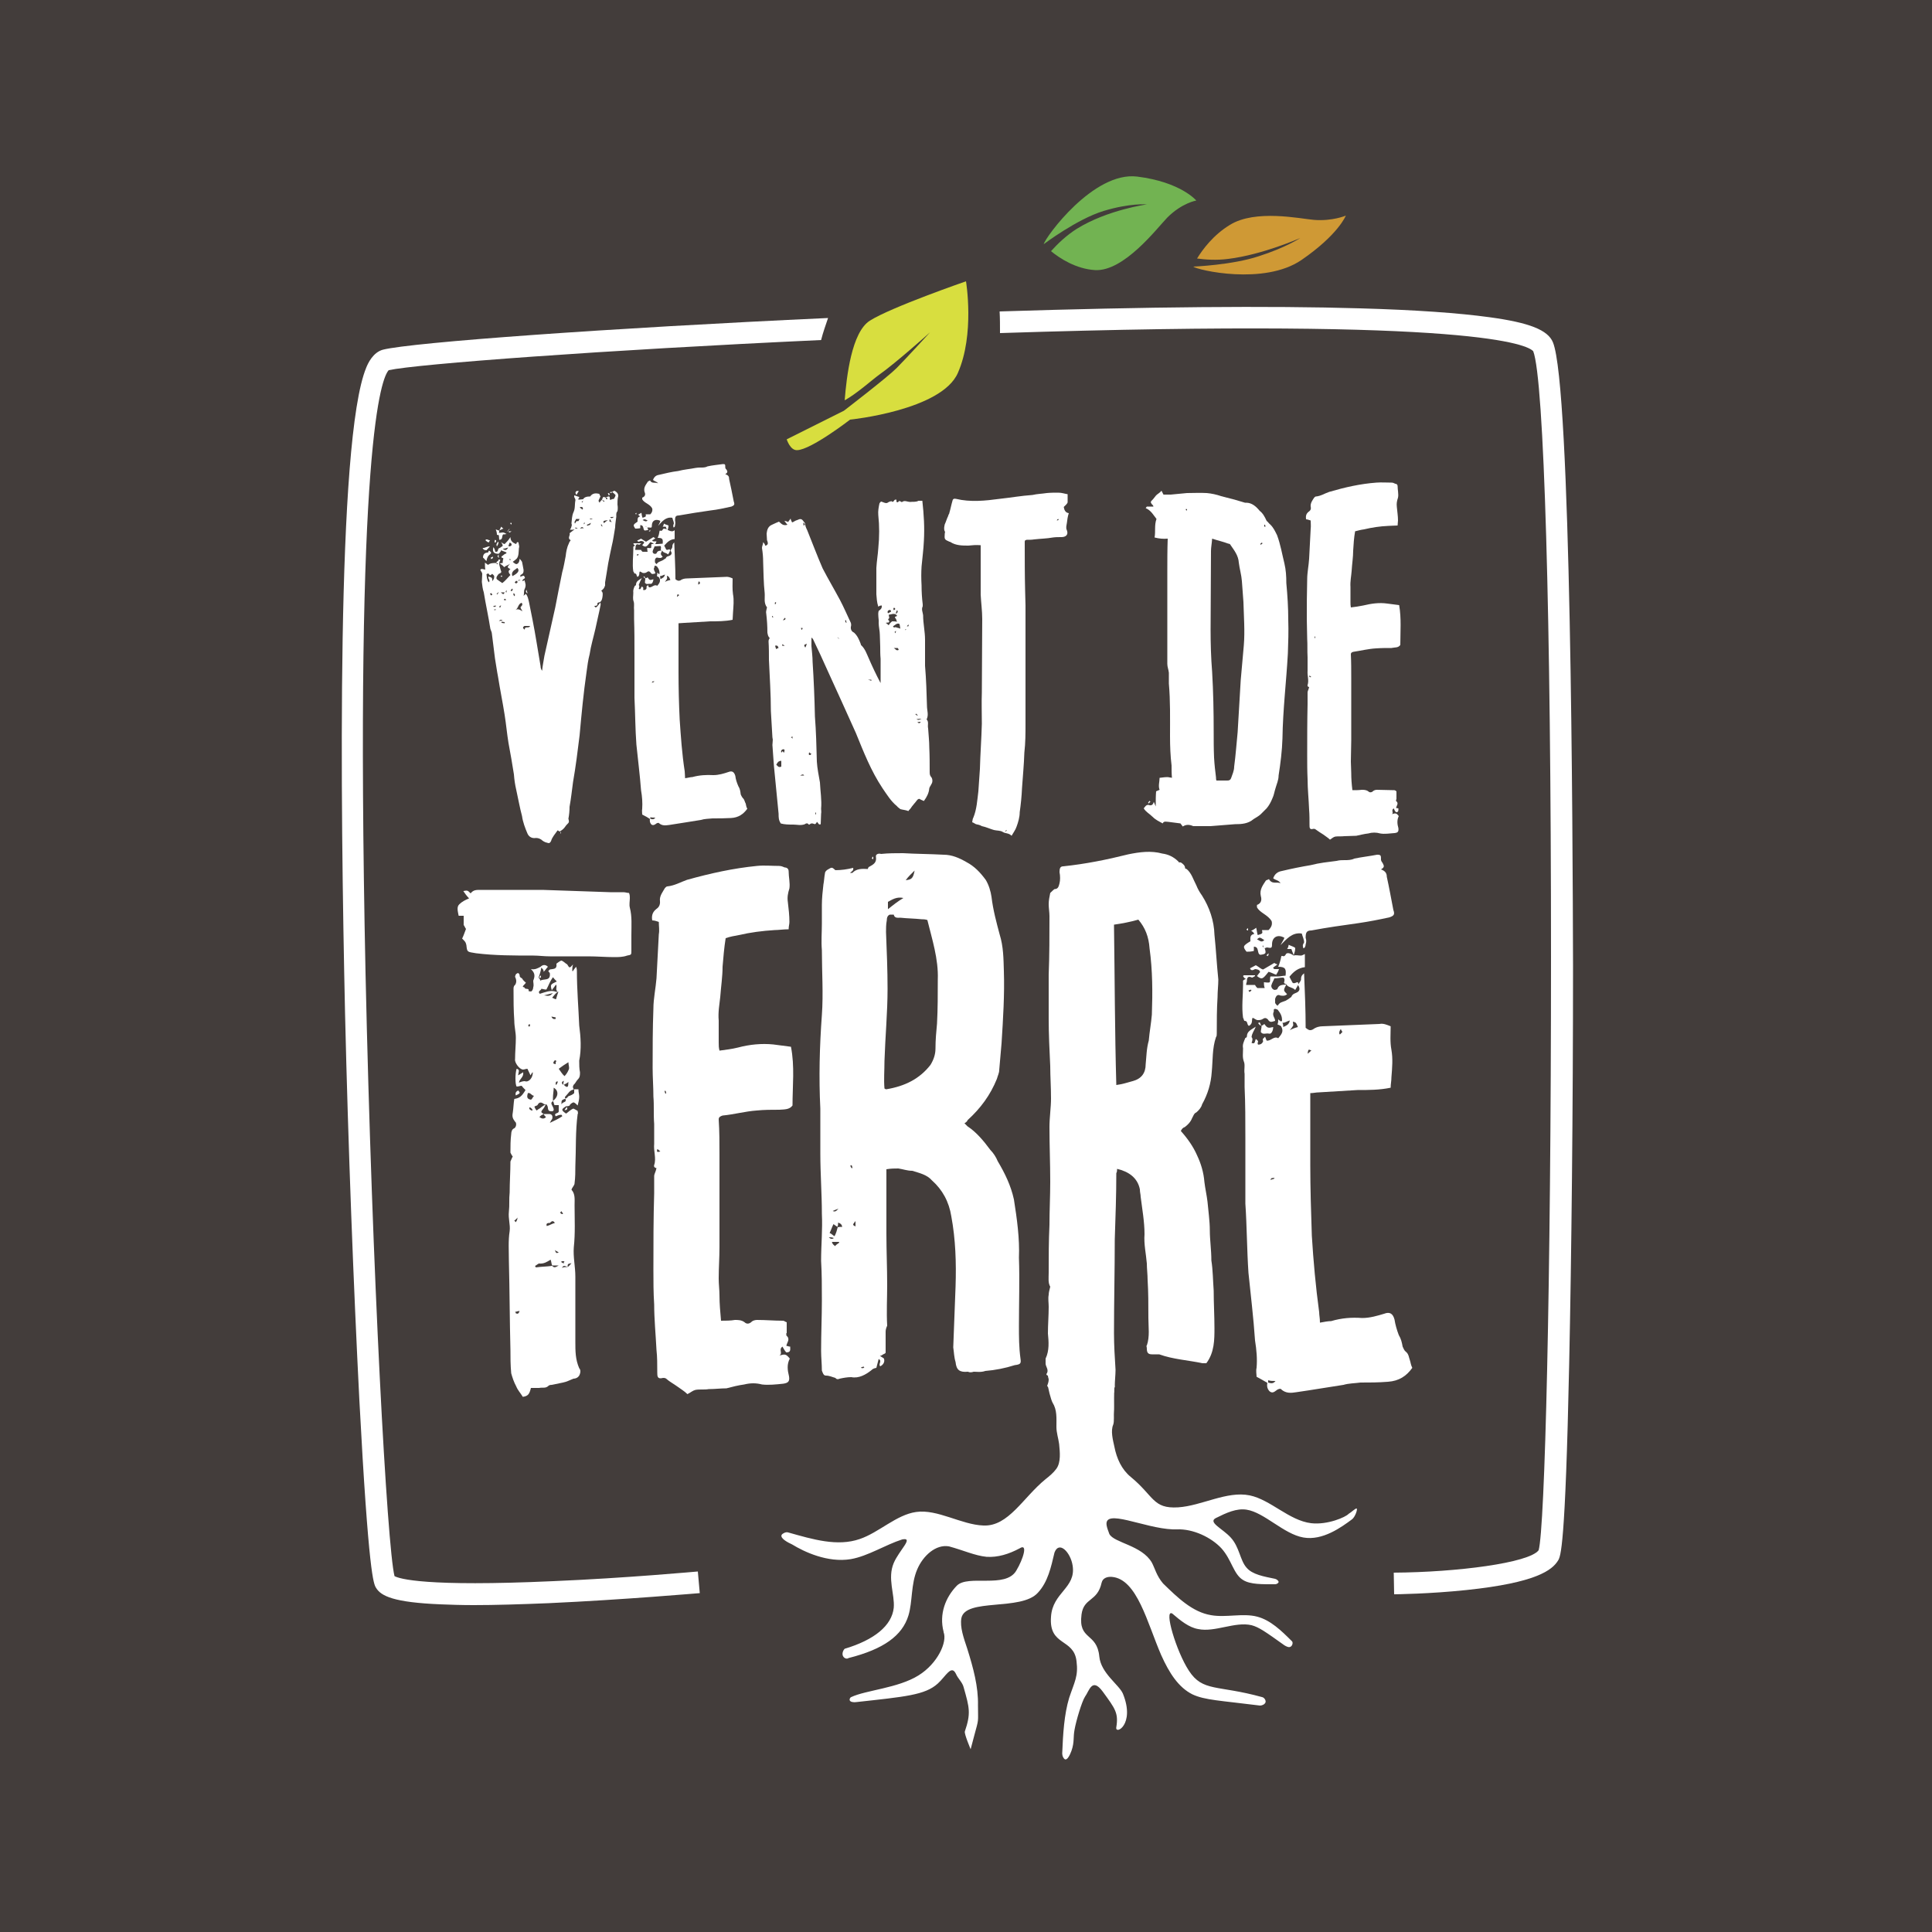 <?xml version="1.0" encoding="utf-8"?>
<!-- Generator: $$$/GeneralStr/196=Adobe Illustrator 27.6.0, SVG Export Plug-In . SVG Version: 6.00 Build 0)  -->
<svg version="1.1" id="Calque_1" xmlns="http://www.w3.org/2000/svg" xmlns:xlink="http://www.w3.org/1999/xlink" x="0px" y="0px"
	 viewBox="0 0 500 500" style="enable-background:new 0 0 500 500;" xml:space="preserve">
<style type="text/css">
	.st0{fill:#433D3B;}
	.st1{fill:#FFFFFF;}
	.st2{fill:#72B352;}
	.st3{fill:#CF9935;}
	.st4{fill:#D8DE3F;}
</style>
<rect class="st0" width="500" height="500"/>
<path class="st1" d="M152.4,128.5c0.3,0,0.4,0,0.4-0.1c0.6-0.8,1.4-0.8,2.3-0.6c0.1,0.3,0.1,0.4,0.3,0.6c-0.1,0.4-0.4,0.8-0.5,1.2
	c0,0.1,0.1,0.3,0.3,0.5c0.1-0.4,0.4-0.5,0.6-0.8c0.1,0.3,0.4,0.4,0.5,0.6c0,0,0.1-0.1,0.1-0.3c-0.1,0-0.4-0.1-0.6-0.3
	c0.3-0.8,0.3-0.8,1-0.5c0,0.1,0,0.3,0.1,0.4c0,0,0.3,0,0.3-0.1c0.1-0.1-0.1-0.3-0.4-0.3l0.1-0.1c0.4-0.1,0.5-0.4,0.9-0.1
	c0,0.1,0,0.5,0.1,0.8c0.3-0.1,0.6-0.3,1-0.3c0.1-0.3,0.4-0.6,0.4-1c-0.3-0.3-0.5-0.5-0.9-0.8c0.3-0.1,0.5-0.3,0.6-0.3
	c0.8,0.4,1.2,1,0.9,1.8c-0.1,0.6-0.1,1.3-0.1,1.8c0.1,0.5,0.1,1.2,0,1.7c-0.4,0.4-0.3,0.9-0.3,1.4c-0.1,1-0.3,1.9-0.3,2.8
	c-0.3,1.7-0.5,3.3-0.9,4.9c-0.3,1.4-0.6,2.8-0.9,4.4c-0.3,1.7-0.5,3.3-0.8,4.9v0.8c-0.3,0.8-0.3,0.8-1,1.4c0.5,0.4,0.4,1,0.3,1.7
	c-0.1,0.6-0.3,1.2-0.9,1.3c-0.1,0-0.4,0.1-0.4,0.3c0.1,0.6-0.4,0.6-0.8,0.6c0.3,0.5,0.4,0.5,0.8,0.1c0.1-0.1,0.4-0.5,0.8-1
	c0,0.5,0.1,0.6,0,0.8c-0.4,2.1-0.9,4-1.3,6c-0.5,2.2-1.2,4.5-1.5,6.6c-0.4,1.5-0.6,3.1-0.8,4.6c-0.8,5.5-1.3,10.9-1.8,16.4
	c-0.5,4.1-1,8.1-1.7,12.1c-0.3,2.2-0.5,4.2-0.9,6.4c0,1-0.1,2.1-0.3,3.1c0,0,0.1,0.3,0.1,0.4c0.1,0.5,0,0.6-0.4,1
	c-0.1,0.1-0.4,0.4-0.5,0.6c-0.4,0.6-0.9,1-1.5,1.3c-0.1-0.1-0.4-0.3-0.5-0.3c-0.6,0.9-1.4,1.7-1.7,2.8c-0.3,0.5-0.5,0.6-1,0.4
	c-0.6-0.1-1.2-0.5-1.5-0.8c-0.6-0.4-1.2-0.5-1.8-0.4c-0.9,0-1.5-0.5-1.8-1.2c-0.6-1.4-1.2-3-1.4-4.5c-0.6-2.2-1-4.6-1.5-6.8
	c-0.3-1.3-0.5-2.6-0.6-4c-0.4-2.6-0.9-5.4-1.4-8.1c-0.4-2.4-0.6-4.8-1-7.3c-0.5-3.2-1.2-6.6-1.7-9.8c-0.3-1.5-0.5-3.1-0.8-4.8
	c-0.3-2.2-0.5-4.2-0.8-6.4c0-0.4-0.3-0.9-0.4-1.3c-0.5-3.2-1.2-6.3-1.7-9.4c-0.3-0.9-0.4-1.8-0.5-2.7c0-0.6,0.1-1.3,0.1-2.1
	c0-0.3-0.3-0.6-0.5-1c0.3-0.5,0.8-0.1,1.3-0.1c-0.1-0.5-0.1-1-0.1-1.8c0.4,0.3,0.5,0.4,0.8,0.6c0.6-0.5,1.3-0.5,2.2-0.5
	c0,0.4,0.1,0.4,0.5,0.1c-0.3,0-0.5,0-0.5-0.1c-0.1-0.5,0.6-0.4,0.5-0.9c0.1,0,0.3,0,0.5,0.1c-0.1,0.3-0.3,0.5-0.3,0.9v0.3
	c0.1,0.5,0.3,1,0.4,1.5c0.5,0.9-0.6,0.6-0.8,1.3c0,0-0.1,0-0.1,0.1c-0.3,0.4-0.3,0.8,0,1c0.5,0.4,0.9,0.6,1.3,0.9
	c0.8-0.6,1.4-1.4,2.1-2.1c-0.4-0.5-0.8-1,0-1.5c-0.9-0.5-0.9-0.5-0.1-1.4c-0.5,0.4-1.2,0.5-1.5,0.9c-0.4-0.5-0.9-0.8-1.2-1
	c0.3,0,0.5-0.1,0.8-0.1c0-0.4,0-0.6,0.1-0.9c0.1-0.3,0.1-0.3-0.1-0.4c-0.5-0.1-0.4-0.4,0-0.6c0.1-0.1,0.4-0.3,0.5-0.4
	c0.3-0.1,0.4-0.1,0.5-0.4c-0.5-0.3-0.9-0.3-1.4-0.6c-0.1,0.4-0.4,0.6-0.6,0.9c-1.2,0.1-1.8-0.5-1.4-1.7c0.3,0.4,0.4,0.8,0.5,1.2
	c0.9,0.1,0.5-0.6,0.9-0.9c0.4-0.1,0.6-0.4,1-0.6c0-0.3-0.1-0.5-0.4-1c0.4,0.3,0.5,0.4,0.9,0.5c0.5-0.5,1-1,1.5-1.8
	c0,1,0.6,1.5,1.5,1.8c0.1-0.3,0.1-0.4,0.3-0.5c0.1,0,0.1,0,0.3,0.1c0,0.5,0.3,1,0.1,1.4c-0.1,1,0,2.1-0.6,2.8
	c-0.3,0.3-0.6,0.5-1,0.8c0.3,0.3,0.6,0.5,0.9,0.6c0.6-0.1,0.8-0.6,0.9-1.4c0.3,0.4,0.5,0.6,0.6,0.8c0.1,0.6,0.3,1.4,0.4,2.1
	c0,0.5,0,1-0.8,1.3c0,0,0,0.3-0.1,0.5c0.3-0.1,0.6-0.3,1-0.3c0.1,0.3,0.5,0.5,0,0.8c-0.3,0.1-0.4,0.4-0.4,0.6c0.1,0,0.4-0.1,0.5-0.3
	c0.3,0.9,0.5,1.4,0.1,2.3c-0.3,0.5-0.1,1.2-0.3,1.8c0.3-0.3,0.5-0.4,0.6-0.5c0.5,0.6,0.6,1.3,0.8,2.1c0.3,1.5,0.6,3,0.9,4.5
	c0.8,4,1.4,8.1,2.1,12.1c0,0.4,0.1,0.8,0.4,1.2c0.1-1.3,0.4-2.6,0.6-3.9c0.9-4.2,1.9-8.3,2.8-12.5c0.6-3.1,1.2-6.2,1.8-9.1
	c0.4-1.4,0.6-2.7,0.9-4.2c0.1-1,0.3-2.2,0.8-3.2c0.1-0.4,0.3-0.6,0.5-0.9c-1-0.5,0-1.3-0.3-1.8c0.5-0.4,0.8-0.6,1.3-1
	c-0.4,0.1-0.6,0.1-1.2,0.1c0.3-0.4,0.4-0.8,0.5-1.3c0,0-0.1-0.1-0.1-0.4c0.1-0.9,0.1-1.9,0.5-2.8c0.5-1,0.3-2.1,0.5-3
	c0.1-0.3-0.1-0.6-0.3-1v-0.4c0.5,0.1,0.8,0.3,1.3,0.4c0,0.3-0.1,0.4-0.3,0.6c0,0,0.1,0.1,0.3,0.1c0.4,0,0.6-0.1,1-0.1
	c0,0.3-0.1,0.5-0.4,0.8h0.3c0-0.3,0.1-0.5,0.1-0.8C151.2,128.7,151.8,128.5,152.4,128.5 M124.9,141.8c0.6,0.1,1-0.4,1.9-0.4
	c-0.4,0.5-0.6,0.6-0.9,1C125.6,142.3,125.2,142.5,124.9,141.8 M126.3,143c0.1-0.1,0.1-0.4,0.3-0.5c0.6,0.5,0.6,0.5,0.3,0.9
	c-0.6,0.4-0.9,1-1,1.8c-0.4-0.3-0.5-0.6-0.9-0.9C125,143.5,125.4,143,126.3,143 M125.6,139.8c0.4-0.5,0.8,0.1,1.2,0
	c-0.1,0.3-0.3,0.4-0.3,0.6C125.9,140.2,125.8,139.9,125.6,139.8 M125.9,148.6c0.1,0.8,0.1,1.5,0.6,2.1c0.5-0.5-0.3-1-0.1-1.5
	c1,0.3,1,0.3,1,1.2c0.5-0.6,0.5-0.8,0.5-1.3c-0.1-0.3-0.4-0.4-0.5-0.6c-0.3,0.3-0.5,0.3-0.6,0.4c-0.1-0.1-0.3-0.3-0.4-0.5
	C126.3,148.4,125.9,148.6,125.9,148.6 M126.8,153.6c0.1,0.1,0.1,0.3,0.3,0.5c0.1-0.1,0.1-0.1,0.3-0.1c-0.1-0.3-0.1-0.4-0.3-0.5
	C127,153.5,127,153.6,126.8,153.6 M127.1,144.7c0-0.1-0.1-0.3-0.1-0.4c0.1,0,0.4-0.1,0.5-0.3c0,0.1,0.1,0.3,0.1,0.4
	C127.5,144.5,127.4,144.5,127.1,144.7 M128.3,156.7c-0.3,0.1-0.4,0.1-0.6,0.1c0,0.1,0,0.1,0.1,0.3c0.1-0.1,0.3-0.1,0.5-0.1V156.7z
	 M127.9,157.9c0.1,0,0.3,0,0.5-0.1c-0.1,0-0.1-0.1-0.1-0.1h-0.4V157.9z M128.1,139.7c0.1,0.1,0.3,0.1,0.3,0.1c0,0.1,0,0.4-0.1,0.5
	c0,0.1-0.1,0.1-0.3,0.1C128,140.2,128,139.9,128.1,139.7 M129.2,137.3c0,0.1,0,0.4-0.1,0.6c0.5,0,0.8-0.1,1-0.1c0.3,0,0.5,0.1,1,0.4
	c-0.5,0.1-0.6,0.1-0.9,0.1c-0.4,0.5,0,1.4-1,1.4c0-0.4-0.1-0.8-0.1-1.2c-0.1,0-0.4-0.1-0.5-0.1c0-0.5-0.1-0.9-0.3-1.4
	c0.3,0.1,0.6,0.3,1,0.3H129.2z M128.9,153.3c-0.1,0.1-0.3,0.4-0.4,0.5h0.3c0-0.1,0.1-0.4,0.3-0.5H128.9z M128.6,141.4
	c-0.3-0.6,0.1-0.9,0.3-1.2c0.1,0,0.1,0.1,0.1,0.1C129,140.7,128.9,140.9,128.6,141.4 M129.2,144.4c-0.6-0.4-0.5-0.5-0.1-0.9
	C129,143.9,129,144,129.2,144.4 M130.1,160.6c-0.5-0.3-0.5-0.3-1,0.1C129.5,160.7,129.8,160.6,130.1,160.6 M129.7,136.3
	c0.3,0.3,0.4,0.4,0.6,0.5c-0.4,0.1-0.8,0.4-1.2,0.5h0.1C129.4,137,129.5,136.8,129.7,136.3 M129.7,156.7c-0.6,0.1-0.5,0.4-0.3,0.6
	C129.5,157.2,129.5,157,129.7,156.7 M129.5,149.2c0.1,0,0.1-0.1,0.3-0.3c0,0.1,0.3,0.1,0.1,0.3c0,0,0,0.1-0.1,0.1
	C129.7,149.2,129.5,149.2,129.5,149.2 M130.6,153.3h-1C130.3,153.9,130.3,153.9,130.6,153.3 M129.8,161.2c0.3,0,0.5,0.1,0.8,0.1
	v-0.3c-0.3,0-0.5-0.1-0.8-0.1V161.2z M131.5,141.7c-0.4,0.1-0.8,0.3-1.4,0.3C130.7,142.5,131.1,142.5,131.5,141.7 M131,155.3
	c-0.1-0.1-0.1-0.3-0.3-0.3c-0.1-0.1-0.1,0-0.3,0.1c0.1,0,0.1,0.1,0.1,0.3C130.7,155.3,130.8,155.3,131,155.3 M131.1,153.3v-0.6
	C130.8,153.1,130.8,153.3,131.1,153.3 M131.6,137.5h-0.4c0.3-0.1,0.4-0.5,0.6-0.6h0.1c-0.3,0.3-0.4,0.5-0.5,0.6H131.6z M132.4,137.5
	c-0.6,0.4-0.6,0.4-0.8,0h-0.1H132.4z M132.4,140.9c0-0.3-0.3-0.4-0.5-0.5c-0.1,0.4-0.3,0.6-0.3,1
	C132.1,141.4,132.4,141.3,132.4,140.9 M132.1,145c0-0.1,0-0.3-0.1-0.4h-0.1c0,0.3,0,0.4,0.1,0.4H132.1z M132.4,135.4v0.3
	c-0.1,0-0.1,0-0.3-0.1v-0.3C132.2,135.3,132.4,135.3,132.4,135.4 M132.4,153c0.1-0.1,0.3-0.3,0.3-0.4l-0.1-0.3
	c-0.1,0.1-0.4,0.4-0.4,0.4C132.1,152.9,132.2,152.9,132.4,153 M133.9,147c-0.3,0.1-0.6,0.5-0.9,0.6c-0.5,0.5-0.6,0.9-0.4,1.5
	C134.2,148.3,134.5,147.6,133.9,147 M132.9,153.5c-0.1,0.4,0,0.6,0.3,0.8C133.3,153.8,133.3,153.8,132.9,153.5 M134,150.6
	c-0.1-0.1-0.3-0.3-0.4-0.3c-0.1,0.1-0.3,0.3-0.4,0.4l0.3,0.3c0.1,0,0.3-0.1,0.4-0.3C134,150.7,134,150.7,134,150.6 M133.3,157.9
	c0.8-0.5,1.4,0,1.9,0.3c-0.1-0.3-0.4-0.6-0.5-1c0.1-0.3,0.8-0.6,0.3-1.2C134,156.3,134.2,157.5,133.3,157.9 M134.5,150.1
	c-0.1,0-0.4,0-0.4,0.1v0.1c0.1,0,0.4-0.1,0.5-0.1C134.7,150.2,134.7,150.1,134.5,150.1 M135.7,162.9h0.1c0-0.1,0.1-0.4,0.1-0.4
	c0.4-0.3,1,0.1,1.3-0.5h-1.5C135.3,162.3,135.2,162.5,135.7,162.9 M136.5,153.6c-0.5-0.4-0.4-0.6-0.3-0.9h0.1
	C136.3,152.9,136.5,153.3,136.5,153.6 M145,215.8v-0.6C145,215.3,145.3,215.4,145,215.8 M148.8,135.5c0.3-0.4,0.3-0.8,0.8-0.6
	c0.1,0,0.3-0.4,0.4-0.6h-0.9C148.9,134.8,148.5,135,148.8,135.5 M148.9,136.8h0.5l0.1-0.1c-0.3,0-0.5-0.1-0.5-0.3
	C148.9,136.6,148.9,136.7,148.9,136.8 M149.2,127.1c0.1-0.1,0.4,0,0.6,0c-0.3,0.4-0.4,0.6-0.6,1
	C148.8,127.6,148.9,127.3,149.2,127.1 M150.3,131.2c-0.1,0-0.1,0.1-0.3,0.1c0.3,0.3,0.5,0.4,0.8,0.6
	C151,131.2,150.6,131.2,150.3,131.2 M150.1,136.8c0.4-0.1,0.6-0.1,1-0.1C150.6,136.3,150.6,136.3,150.1,136.8 M151.2,135.3
	c-0.1,0-0.1,0.1-0.1,0.3v0.1c0.1-0.1,0.3-0.3,0.3-0.4H151.2z M152,136.1c0.3-0.3,0.8,0,0.9-0.8c-0.4,0.3-0.8,0.4-1,0.5
	C151.9,135.9,151.9,135.9,152,136.1 M152.7,134.4h0.6v-0.1c-0.1,0-0.4-0.1-0.6-0.1V134.4z M155.9,136.2c-0.1-0.3-0.1-0.4-0.3-0.5
	l-0.1,0.1c0,0.1,0.3,0.4,0.3,0.5L155.9,136.2z M156.3,135.4c0.3-0.3,0.6-0.5,1-0.8C156.1,134.8,156,134.8,156.3,135.4 M157.3,127.6
	h0.1c0.1,0,0.3,0.1,0.4,0.3c0,0.1-0.1,0.3-0.3,0.3C157.5,128,157.4,127.8,157.3,127.6 M157.7,134.9c0.1,0.1,0.4,0.1,0.6,0.3
	c-0.1-0.3-0.3-0.5-0.5-0.9C157.8,134.6,157.7,134.9,157.7,134.9 M158.3,127.5c0,0.1-0.3,0.1-0.4,0v-0.1c0.1-0.1,0.3-0.1,0.4-0.1
	l0.1,0.1L158.3,127.5z M159.1,133.7c-0.3,0.1-0.6,0.1-1.2,0.1C158.4,134.5,158.7,133.7,159.1,133.7"/>
<path class="st1" d="M174,137.5c0.1,0,0.4-0.1,0.6-0.3v2.3c-1.2,0.1-1.9,0.8-2.7,1.7l0.5,1c0.4,0.4,1-0.5,1,0.3
	c-0.1,0.4-0.4,0.8-0.5,1c-0.5-0.5-1.3-0.4-1.5-1c-0.1,0-0.4-0.1-0.4-0.3c0.1-0.4,0.1-0.8-0.1-0.9c-0.5,0-1,0.1-1.5,0.1
	c-0.1,0.4-0.4,0.8-0.5,1.3c0,0.3,0.1,0.5,0.4,0.6c0.1,0.1,0.6,0,0.6-0.1c0.3-0.8,0.9-0.6,1.5-0.8c-0.5,1-0.5,1,0.1,1.7
	c-0.1,0.1-0.4,0.3-0.6,0.3c-0.1,0-0.5,0-0.8-0.1c-0.4,0-0.5,0.3-0.6,0.6v0.6c0,0.1,0.3,0.4,0.4,0.5c0.5-0.6,0.5-0.5,1.4-0.9
	c0.3-0.1,0.6-0.4,1-0.6c0.1-0.4,0.4-0.5,0.8-0.6c0.8-0.3,0.9-0.8,0.4-1.4c0.1-0.3,0.4-0.5,0.5-0.9c0-0.4,0-0.8,0.5-1.2
	c0.1,3.2,0.3,6.4,0.3,9.5c0.5,0.4,0.8,0.5,1.3,0.3c0.5-0.4,1.2-0.5,1.7-0.5c3.3-0.1,6.6-0.3,9.9-0.4c0.6-0.1,1.3,0.1,1.9,0.4
	c0,1.4-0.1,2.7,0.1,4.1c0.3,1.5,0.1,3.1,0,4.8c0,0.6-0.1,1.2-0.1,1.8c-1.9,0.4-3.9,0.4-5.8,0.4c-2.2,0.1-4.5,0.3-6.7,0.4
	c-0.5,0-1,0.1-1.5,0.1v0.9v11.7c0,4.1,0.1,8.2,0.3,12.3c0.3,4.4,0.6,8.9,1.3,13.4c0,0.5,0.1,1,0.1,1.8c0.8-0.1,1.4-0.3,1.9-0.3
	c1.8-0.5,3.6-0.6,5.4-0.5c1.4,0,2.7-0.4,3.9-0.8c1-0.4,1.5,0,1.8,1c0.1,0.9,0.4,1.8,0.8,2.7c0.4,0.6,0.5,1.3,0.6,2.1
	c0.1,0.3,0.3,0.6,0.5,0.9c0.5,0.4,0.5,1,0.8,1.5c0.1,0.4,0.1,0.8,0.4,1.3c-1,1.4-2.3,2.3-4.2,2.4c-1.7,0.1-3.2,0.1-4.8,0.1
	c-1,0.1-2.1,0.1-3,0.4c-2.7,0.4-5.4,0.9-8.2,1.3c-0.9,0.1-1.8,0.3-2.7-0.5c0-0.1-0.5,0-0.6,0.1c-0.4,0.3-0.8,0.6-1.3,0.3
	c-0.4-0.4-0.5-0.9-0.4-1.5c0.4,0,0.9,0.4,1.4-0.3c-0.5,0-0.9,0-1.3-0.1v0.5c-0.6-0.4-1.3-0.8-2.1-1.2c0-0.4-0.1-1,0-1.5
	c0.1-1.5,0-3.1-0.3-4.8c-0.3-4-0.8-7.8-1.2-11.8c-0.3-4-0.3-8.1-0.5-12.1v-5v-6.4c0-3.1,0-6-0.1-9v-2.3c-0.1-0.8,0.1-1.5-0.1-2.2
	c-0.3-0.8-0.1-1.4-0.1-2.3c-0.1-0.6,0.1-1.2,0.4-1.8c0.1,0,0.3-0.1,0.3-0.3c0-0.9,0.8-1.2,1.5-1.7c-0.3,0.6-0.6,1.2-0.8,1.8
	c0.3,0.3,0.1,0.6,0,1c0.6,0.3,0.5-0.3,0.8-0.6c0.3,0.1,0.4,0.4,0.4,0.4c-0.1,0.4-0.1,0.6,0.3,0.5c0.1,0,0.4-0.1,0.5-0.4
	c0.1-0.1,0-0.3,0-0.5c0.1-0.1,0.1-0.1,0.4-0.4c0.1,0.3,0.1,0.4,0.3,0.6c0.8,0.1,1.3-0.9,2.1-0.4c0.5-0.6,1-1.2,0.5-2.1
	c0-0.1-0.4-0.3-0.6-0.4c0.1-0.3,0.1-0.5,0.1-0.9c0.3,0.3,0.4,0.3,0.5,0.4c0-0.1,0.1-0.1,0.1-0.1c0-0.6-0.1-1.2-0.6-1.8
	c0-0.1-0.4-0.3-0.5-0.3c-0.4,0-0.1,0.4-0.3,0.5c-0.3,0.6,0.3,1,0.3,1.5c-0.5,0.1-0.9,0.4-1.3-0.3c-0.3-0.3-0.5-0.3-0.8-0.1
	c-0.4,0.3-0.6,0.3-1,0.3c-0.3,0-0.5-0.3-0.9-0.4c-0.3,0.3,0.1,1-0.6,1.4c-0.4-0.3-0.1-0.9-0.8-0.9c-0.1,0-0.1-0.4-0.3-0.5
	c-0.3-1.9,0-3.9,0-5.8v-0.6c0.1-0.1,0.3-0.3,0.5-0.3c-0.3-0.1-0.4-0.3-0.5-0.5l0.1-0.1h1.9v0.1c-0.3,0.1-0.4,0.3-0.5,0.3
	c-0.5-0.3-0.9-0.1-0.9,0.5c0,0.3-0.1,0.4-0.1,0.8h1.5c0.1,0.3,0.3,0.4,0.4,0.5h1.3c-0.1-0.4-0.1-0.6-0.1-1c0.3,0,0.8,0.1,1,0
	c0.1-0.3,0-0.8,0.1-1h1.2h-0.1h0.5c0.4,0,0.9-0.1,1.3-0.1c0.1-1.2,0-1.5-1.3-1.5c0.3-0.6,0.4-1.2,0.5-1.8c0.1-0.3,0.4,0.3,0.8-0.3
	c0.1-0.4,0.6-0.4,1.4,0.1C173.1,137.3,173.5,137.5,174,137.5 M166.9,137.3c-0.6-0.1-0.1-1.4-1.2-1.4v0.8c-0.5,0.1-0.9,0.1-1.3,0.1
	c-0.6-0.9-0.6-1,0.6-1.8c0-0.5-0.1-1.2,0.6-1.3c-0.1-0.3-0.3-0.4-0.5-0.5c0.3-0.1,0.5-0.3,0.9-0.5c0.1,0.5,0.1,0.9,0.3,1.3
	c0.9-0.3,0.9-0.3,0.8-0.9h1.2c0.5-0.5,0.6-1,0.5-1.5c-0.6-1.2-2.1-1.4-2.6-2.4v-0.4c0.8-0.3,0.9-0.9,0.6-1.5
	c-0.3-1.2,0.4-1.9,0.9-2.7c0.1-0.1,0.4-0.1,0.5-0.3c0.5,1,1.4,0.4,2.1,0.8c-0.3-0.5-0.9-0.5-1.3-0.9c0.3-0.8,0.8-1.2,1.5-1.3
	c1.7-0.4,3.3-0.8,5-1c1.5-0.4,3-0.5,4.5-0.8c0.5-0.1,0.9-0.1,1.4-0.1c0.5,0,1.2,0,1.7-0.3c1.3-0.3,2.6-0.4,4-0.6
	c0.6,0,0.6,0.1,0.6,0.9c0,0.1,0.1,0.4,0.3,0.5c0.3,0.5,0.4,0.8-0.3,1.2c0.8,0.3,1,0.6,1,1.3c0.4,1.8,0.8,3.7,1.2,5.8
	c0.3,0.8,0.1,1-0.6,1.3c-1.8,0.4-3.6,0.8-5.4,1c-2.8,0.4-5.4,0.8-8.2,1.3c-0.9,0-1,0.4-1,1.3c0.1,0.4,0.1,0.8,0,1.2
	c0,0.3-0.1,0.6-0.4,0.6c-0.1-0.5-0.1-0.5,0.1-1c0-0.5-0.3-1-0.4-1.5c-1.7-0.3-2.7,1-3.7,2.1c0.3-0.5,0.5-0.9,0.6-1.3
	c-1.2-0.6-2.2-0.1-2.2,1.2c0,0.6-0.1,0.6-0.9,0.5c-0.1,0-0.3,0.1-0.5,0.1c0-0.1-0.1-0.3-0.1-0.5c0,0,0,0.1-0.1,0.1
	c0.1,0.1,0.1,0.3,0.4,0.4C167.9,137.1,167.9,137.2,166.9,137.3 M164.7,133.1c-0.1,0-0.3-0.1-0.3-0.1c0-0.1,0.1-0.1,0.3-0.3v0.3
	V133.1z M165.2,143.4c-0.3,0.1-0.4,0.1-0.4,0.1l0.1,0.3c0.1,0,0.3-0.1,0.4-0.3C165.2,143.5,165.2,143.4,165.2,143.4 M168.3,140.3
	c-1,1.3-1.2,1.4-2.1,0.8c0.1-0.1,0.3-0.4,0.5-0.6c0-0.4-0.5-0.5-0.9-0.5c-0.3,0.1-0.6,0.4-0.9-0.1c0.3-0.1,0.8-0.4,1-0.5
	c0.5,0.3,0.9,0.6,1.3,0.8c0.6-0.4,1.3-0.8,1.9-1.2c0,0,0.1,0.1,0.5,0.3c-0.4,0.3-0.5,0.4-0.8,0.5c0,0.1,0.1,0.3,0.3,0.3h0.8
	c-0.1,0.4-0.3,0.6-0.5,1h0.1C169.2,140.7,168.8,140.4,168.3,140.3 M166.3,134.6c0.4,0.1,0.8,0.6,1.3,0.1
	C166.8,134.3,166.8,134.3,166.3,134.6 M166.5,149.3c0.1-0.1,0.3-0.1,0.3-0.1c0.1,0.1,0.1,0.4,0.3,0.5
	C166.8,149.7,166.8,149.5,166.5,149.3 M167.6,149.4c0.5,0.8,0.6,0.8,1.5,0.5c0,0.5-0.3,1.3-0.8,1.2c-0.5-0.1-1,0.3-1.4-0.3
	c0-0.4,0.1-0.6,0.1-1.2C167.3,149.7,167.4,149.5,167.6,149.4 M168.3,137.1v0.1c0,0.1,0,0.1-0.1,0.4c0-0.1-0.1-0.1-0.3-0.1
	C168.1,137.3,168.2,137.2,168.3,137.1 M169.3,176.3c-0.3,0.1-0.5-0.1-0.6,0.4c0.1-0.1,0.5-0.1,0.6-0.3V176.3z M170.9,149.9
	c0.5-0.3,1-0.4,1.2-1.2c-0.5,0.1-0.8,0.4-1.3,0.4C170.9,149.5,170.9,149.7,170.9,149.9 M172.3,136.3h-0.8c0.1-0.1,0.3-0.5,0.3-0.8
	c0.5,0.3,0.8,0.3,1.2,0.5c0,0.5-0.1,0.9-0.3,1.3C172.6,137.1,172.4,136.7,172.3,136.3 M172.6,149c0,0.3,0.1,0.6,0,0.8
	c-0.1,0.3-0.3,0.4-0.5,0.8c0.5-0.3,0.9-0.4,1.4-0.5C173.1,149.2,173.1,149.2,172.6,149 M175.8,154c-0.5-0.3-0.5-0.3-0.6,0.5
	C175.5,154.3,175.5,154.2,175.8,154 M180.7,151c0,0.1,0,0.3,0.1,0.3l0.4-0.4c0-0.1-0.1-0.1-0.3-0.5
	C180.7,150.7,180.7,150.8,180.7,151"/>
<path class="st1" d="M208.9,137.2c1.3,3.2,2.6,6.7,4,9.9c1.4,2.7,3,5.4,4.5,8.2c1,1.9,1.9,4,2.8,5.9c0.1,0.3,0.1,0.8,0,1
	c-0.1,0.8,0.3,1.3,0.8,1.5c0.9,0.8,1.3,1.8,1.7,2.8c0.1,0.3,0.1,0.5,0.3,0.6c0.9,0.9,1.3,2.1,1.8,3.2c0.9,2.1,1.9,4.2,3,6.3
	c0,0,0,0.1,0.1,0.1v-3.1v-3.1c-0.1-1-0.1-2.1-0.1-3.1c0-1-0.1-2.1-0.1-3.1c0-1-0.3-2.1-0.3-3.1c0.1-1-0.3-2.1,0-3.1
	c0.4-0.3,0.9-0.6,0.8-1.4c-0.4,0-0.6,0.1-0.9,0.3c-0.4-1.2-0.4-2.2-0.5-3.2V147c0.1-1.8,0.4-3.5,0.5-5.1c0.3-3,0.3-5.8,0-8.6
	c-0.1-1,0.1-2.1,0.3-3c0-0.1,0.3-0.4,0.4-0.5c0.5,0.1,0.9,0.4,1.4,0.4c0.3,0,0.5-0.3,0.9-0.4c0.1,0,0.3-0.1,0.4-0.1
	c0.4,0.4,0.6,0,0.8-0.3c0.1-0.1,0.4-0.1,0.5-0.1v0.6c0.1,0,0.3,0.1,0.4,0.1c0.1-0.3,0.5-0.5,0.8-0.1h0.3c0.6-0.5,1.3,0,2.1,0
	c0.6-0.1,1.4,0.1,2.1-0.3h1c0.4,3.6,0.6,6.9,0.4,10.4c-0.1,2.2-0.4,4.4-0.6,6.6c-0.1,1.5-0.1,3.2,0,4.9c0,1.7,0.1,3.3,0.3,4.9v0.5
	c-0.4,0.8,0,1.5,0.1,2.3c0,2.2,0.5,4.2,0.5,6.4v6.7c0.3,3.6,0.4,6.9,0.5,10.4c0,1.2,0.5,2.3-0.1,3.5l0.1,0.1
	c0.5,0.6,0.1,1.4,0.3,2.2c0.1,1.7,0.3,3.3,0.3,5c0.1,2.1,0.1,4.2,0.1,6.4c0,0.5,0.1,0.9,0.4,1.2c0.4,0.5,0.4,1.4,0,1.9
	c-0.1,0.3-0.4,0.6-0.5,1c-0.1,1.2-0.6,2.2-1.4,3.3c-0.3-0.1-0.6-0.3-0.9-0.4c-0.3-0.3-0.6-0.1-0.8,0.1c-0.6,0.8-1.3,1.5-1.8,2.3
	c-0.3,0.3-0.4,0.4-0.5,0.6c-0.8-0.3-1.4-0.3-2.1-0.5c-0.3-0.3-0.6-0.4-0.9-0.8c-1.5-1.2-2.6-3-3.7-4.6c-3-4.5-4.9-9.4-6.9-14.3
	c-2.4-5.4-4.9-10.8-7.3-16.1c-1.2-2.7-2.4-5.3-3.7-8c-0.1-0.3-0.3-0.4-0.5-0.6v2.2c0.1,1.3,0.3,2.8,0.3,4.1
	c0.3,4.6,0.5,9.4,0.6,14.1c0.3,3.9,0.4,7.7,0.5,11.7c0.1,1.8,0.5,3.6,0.8,5.4c0.1,2.3,0.5,4.5,0.3,6.8c0,0.4,0.1,0.8,0,1.3
	c0,0.9-0.1,1.8-0.1,2.7c-0.6,0.3-0.6-0.4-1-0.6c-0.1,0.3-0.3,0.5-0.5,0.6c-0.4-0.1-0.8-0.4-1.3,0c0,0.1-0.3,0.1-0.3,0.1
	c-0.3-0.5-0.8-0.3-1-0.1c-1,0.4-2.1,0.1-3,0.1c-1.2,0-2.2,0-3.3-0.3c0.1,0,0.1,0,0-0.1c-0.5-0.8-0.5-1.5-0.5-2.4
	c-0.4-4.1-0.8-8.2-1.2-12.3c-0.1-1.8-0.3-3.6-0.4-5.5c0-0.4,0.1-0.9,0.1-1.4c0-0.1-0.1-0.4-0.1-0.6c-0.1-2.2-0.3-4.6-0.4-6.8
	c0-4.4-0.3-8.7-0.5-13.2c0-1.5,0-3.2-0.1-4.8c0-0.4,0.1-0.5,0.3-0.9c-0.4-0.3-0.5-0.8-0.6-1.4c0-1.7-0.1-3.2-0.3-4.9
	c-0.1-0.4,0-0.8,0.1-1.2c0-0.1,0.1-0.3,0.1-0.4c-0.9-1.2-0.5-2.4-0.6-3.7c-0.3-2.7-0.3-5.4-0.4-8.1c0-1.2-0.1-2.3-0.3-3.6
	c0-0.5,0.3-0.9,0.3-1.5c0.3,0.4,0.5,0.5,0.5,0.9c0.1,0,0.3,0,0.4-0.1c0.5-0.3,0.3-0.8,0.1-1.3c0-0.5-0.1-1.2-0.1-1.7
	c0.1-1,0.4-1.9,1.4-2.3c0.6-0.3,1.3-0.6,1.8-0.8c0.5,0.4,1,1.2,2.2,0.8c-0.3-0.3-0.5-0.6-0.8-1c0.5,0.1,0.6,0.1,1,0.3
	c0.1-0.3,0.3-0.4,0.6-0.9c0.1,0.5,0.3,0.8,0.4,1c0.4-0.1,0.8-0.5,1.3-0.6c0.8-0.4,1.2-0.4,1.7,0.4c0.3,0.3,0.3,0.4,0.4,0.6
	c-0.1,0-0.3-0.1-0.5-0.4c0,0.4,0,0.5,0.1,0.9c0.3-0.4,0.3-0.4,0.4-0.6C208.3,135.9,208.6,136.6,208.9,137.2 M199.9,159.4h-0.1
	c0,0.1,0,0.3,0.1,0.4c0,0,0-0.1,0.3-0.1C200,159.6,199.9,159.4,199.9,159.4 M200.6,155.8c0,0.1-0.1,0.4-0.1,0.5h0.3
	c0-0.1,0-0.3,0.1-0.4C200.7,156,200.7,155.8,200.6,155.8 M200.6,167.1c0.1,0.4,0.1,0.5,0.3,0.9c0.1-0.1,0.4-0.3,0.6-0.3
	C201.3,167.1,201.1,167,200.6,167.1 M202.2,196.9c-0.8,0-1,0.5-1.3,1c0.4,0.4,0.6,0.8,1.3,0.5V196.9z M202.6,194.4
	c0,0,0.1,0.3,0.3,0.4c0.1-0.4,0.3-0.8-0.1-0.9c-0.4,0-0.8,0.3-0.6,0.9C202.4,194.6,202.5,194.4,202.6,194.4 M203,167.1
	c-0.1-0.1-0.4-0.3-0.5-0.4c0,0.1-0.1,0.3-0.1,0.4c0.1,0,0.4,0,0.6,0.1V167.1z M202.6,160.5c0.6,0,0.8-0.3,0.6-0.6
	C203,159.9,203,160.1,202.6,160.5 M205.1,190.8c0-0.1,0-0.1-0.1-0.3c0,0.1-0.1,0.3-0.3,0.3c0,0.1,0.3,0.1,0.4,0.4V190.8z
	 M207.1,200.7h1C207.9,200.3,207.6,200.4,207.1,200.7 M207.7,162.6c0-0.1-0.1-0.1-0.1-0.1h-0.3c0,0.1,0.1,0.3,0.1,0.5
	C207.6,162.9,207.7,162.8,207.7,162.6 M208.4,167.6c0.3-0.5,0.3-0.8,0.4-1C208,166.9,208,166.9,208.4,167.6 M209.7,195.4
	c0,0,0.1-0.1,0.3-0.3c-0.3-0.1-0.4-0.3-0.6-0.4C209.2,195.4,209.4,195.4,209.7,195.4 M211,210.3v0.5h0.1c0-0.1,0.1-0.3,0.1-0.5H211z
	 M216.7,165c0.1,0.1,0.3,0.1,0.4,0.3l0.1-0.1c-0.1,0-0.3-0.1-0.4-0.3C216.9,164.8,216.9,165,216.7,165 M218.7,160.6
	c0.1,0.3,0.1,0.4,0.3,0.6l0.1-0.1c-0.1-0.1-0.1-0.4-0.1-0.6C218.9,160.5,218.8,160.6,218.7,160.6 M225.5,175.9h-0.9
	c0.3,0.1,0.5,0.1,0.9,0.3V175.9z M231.9,160.2c-0.4-0.5-0.5-0.5,0.3-0.8c-0.6-0.9-1.4-0.4-2.2-0.3c0,0.4,0.3,0.8,0,1
	c-0.5,0.4,0.5,0.5,0,1c-0.1,0-0.4,0-0.8,0.1c0.3,0.1,0.5,0.4,0.8,0.6c0.3-0.5,0.6-0.8,0.9-1c0.4,0,0.8,0,1.3,0.1
	C232,160.7,232,160.5,231.9,160.2 M230.1,157.9c-0.4,0.1-0.5,0.5-0.3,0.8c0.4-0.1,0.5-0.3,0.8-0.4
	C230.6,157.8,230.2,157.8,230.1,157.9 M231.3,157.2c0,0.1-0.1,0.3-0.1,0.4c0,0.1,0.1,0.3,0.1,0.3c0.1,0,0.3-0.1,0.4-0.3
	c0,0-0.1-0.1-0.1-0.3C231.4,157.4,231.3,157.4,231.3,157.2 M232.8,161.5c-0.6-0.4-1.2,0.3-1.7,0.6c0.3,0.6,0.6,0,0.9,0.3
	c0.3,0.1,0.6,0.1,1,0.3C232.9,162.1,232.9,161.9,232.8,161.5 M232.2,168.3c0.1,0,0.3-0.1,0.4-0.1c-0.1-0.1-0.1-0.4-0.3-0.5h-1
	C231.8,168,231.8,168.2,232.2,168.3 M231.9,163.4c0-0.1-0.1-0.1-0.1-0.1s-0.1,0.1-0.3,0.3c0,0,0.1,0,0.3,0.3
	C231.8,163.5,231.8,163.5,231.9,163.4 M231.8,158.9c0.6-0.4,0.6-0.6,0.4-1C232,158.1,231.9,158.4,231.8,158.9 M234.3,162.9
	c0,0-0.1,0-0.1,0.1c0,0,0.1,0,0.1,0.1c0-0.1,0.1-0.1,0.3-0.1C234.5,162.9,234.3,162.9,234.3,162.9 M235.1,161.6
	c-0.3,0.3-0.3,0.4-0.4,0.5C235.2,162.1,235.2,162.1,235.1,161.6 M236.9,184.9c0.3,0.1,0.4,0.3,0.5,0.3l0.1-0.1
	c-0.1-0.1-0.3-0.3-0.4-0.4C237.2,184.7,237,184.7,236.9,184.9 M237.2,186.1c0.5,0.4,0.8,0.1,1.3-0.1
	C237.9,186,237.7,186.1,237.2,186.1 M237.4,186.9c0.5,0.4,0.6,0.3,0.9-0.1C238.1,186.8,237.9,186.8,237.4,186.9"/>
<path class="st1" d="M276.6,132.8c-0.3,0.9-0.4,1.8-0.5,2.6c-0.1,0.6-0.3,1.3,0,1.8c0.5,1.3-0.4,1.8-1.4,1.8c-0.8,0-1.5,0-2.2,0.1
	c-1.7,0.3-3.2,0.3-4.9,0.5c-0.6,0.1-1.2,0.1-1.9,0.1c-0.3,0.1-0.5,0.1-0.5,0.5v0.5c0,4.1,0,8.1,0.1,12.1c0,1.4,0.1,2.6,0.1,3.9v11.9
	v18.6c0,2.6,0,5-0.3,7.6c-0.1,3.1-0.4,6.2-0.6,9.1c-0.1,2.2-0.3,4.2-0.6,6.3c0,1.3-0.4,2.6-0.8,3.7c-0.3,0.9-0.8,1.5-1.3,2.4
	c-0.8-0.8-1.5-0.5-2.3-1c-0.6-0.4-1.5-0.3-2.3-0.5c-1-0.3-2.1-0.8-3.1-1c-0.5-0.3-1-0.4-1.5-0.5c-0.3-0.1-0.6-0.4-1-0.5
	c0.1-0.5,0.1-0.9,0.3-1.2c0.9-2.2,1-4.5,1.3-6.8c0.1-1.9,0.3-3.9,0.4-5.8c0.1-3.9,0.4-7.8,0.5-11.7c0-2.7-0.1-5.4,0-8.1
	c0-6.4,0.1-12.7,0.1-19c0-2.1-0.3-4.2-0.4-6.3v-11.6v-1.2c-1.2-0.1-2.2,0-3.2,0.1c-1.5,0-3.2,0-4.6-0.9c-0.1-0.1-0.1-0.1-0.3-0.1
	c-1.3-0.6-1.3-0.6-1.2-2.1c0.1-0.3,0.1-0.5,0-0.6c-0.3-0.6-0.1-1.3,0-1.8c0.3-0.6,0.5-1.4,0.9-2.2c0-0.3,0.3-0.5,0.3-0.8
	c0.3-1,0.5-2.1,0.8-3.1c0.1-0.5,0.4-0.6,0.9-0.5c3.7,0.9,7.6,0.5,11.3,0c2.8-0.3,5.6-0.8,8.5-1c1.3-0.3,2.4-0.3,3.7-0.5
	c1-0.1,2.1-0.1,3-0.1c0.9,0,1.7,0.3,2.4,0.4v2.1c-0.1,0.4-0.6,0.8-1,1.2C275.4,131.9,275.7,132.7,276.6,132.8 M260.5,214.8
	c-0.1,0.1-0.3,0.1-0.3,0.4h0.1c0.1-0.1,0.1-0.3,0.3-0.3C260.7,214.9,260.5,214.9,260.5,214.8 M273.9,134.3c-0.1,0-0.3,0.1-0.4,0.4
	C274,134.6,274,134.6,273.9,134.3"/>
<path class="st1" d="M298.8,139.1c0.3-1.5-0.1-3.2,0.5-4.8c-0.8-1-1.4-2.2-2.8-2.8l0.3-0.4h1.7c0-0.3-0.3-0.5-0.4-0.6
	c-0.4-0.6-0.4-0.6,0.3-1.3l0.8-1c0.4-0.4,0.9-0.6,1.4-1.2l0.5,1h1.9l4.2-0.4c1.5,0,3.5-0.1,5.1,0c1.2,0.1,2.6,0.4,3.7,0.8l3.5,0.9
	l2.7,0.8h0.3c1.5,0,2.6,1,3.5,2.1c0.8,0.6,1.3,1.5,1.8,2.6c0.4,0.3,0.5,0.6,1,1c0.8,0.8,1.2,1.7,1.7,2.7c0.9,2.4,1.3,4.9,1.9,7.3
	c0.4,1.7,0.5,3.3,0.5,5.1c0.3,3.2,0.5,6.4,0.5,9.5c0.1,3,0,5.9-0.1,8.7c-0.4,7.3-1.3,14.6-1.4,22c-0.1,3.2-0.5,6.4-1,9.6
	c0,1.2-0.5,2.2-0.8,3.3c-0.3,0.9-0.4,1.8-0.8,2.6c-0.4,1-0.9,1.9-1.5,2.6c-0.5,0.5-1,1-1.5,1.5c-0.5,0.5-1.3,0.9-1.9,1.3
	c-1.4,1.2-3.1,1.3-4.8,1.3l-6.3,0.5h-4.1h-0.4c-0.9-0.4-1.8-0.5-2.7,0.1l-0.6-0.8l-3.1-0.4c-0.5,0-1.2-0.3-1.5,0.4
	c-0.9-0.5-1.8-0.9-2.6-1.7c-0.8-0.8-1.8-1.3-2.3-2.2c0.4-0.5,0.6-0.9,1.2-0.9c0.8,0.3,1.2,0,1.4-0.8l0.5,1.2c0-1.5,0-2.7,0.1-3.9
	l0.9-0.4c-0.4-1,0-2.1,0-3.1c1-0.1,1.9-0.3,2.6-0.1c0.3,0,0.5,0.1,0.6,0.1c-0.1-1-0.1-2.2-0.1-3.2c-0.3-2.4-0.4-5-0.4-7.6
	c0-4.5,0.1-9.1-0.3-13.6v-2.8c-0.1-0.9-0.4-1.5-0.4-2.3v-8v-15.9c0-2.8,0-5.6,0.1-8.5C301,139.5,300,139.4,298.8,139.1 M297.5,207.2
	c0,0.1,0.1,0.3,0.3,0.3c-0.3,0.1-0.4,0.3-0.4,0.4c-0.1,0-0.1,0-0.3-0.1L297.5,207.2z M307,131.7c-0.1,0-0.1,0.1-0.1,0.3
	c0,0,0.1,0.1,0.3,0.1v-0.3L307,131.7z M313.4,142.6c0,6.8-0.1,13.6-0.1,20.4c0,3.6,0.1,7.2,0.4,10.9c0.3,5.1,0.4,10.3,0.4,15.4
	c0,2.3,0,4.5,0.1,6.8c0.1,1.8,0.3,3.5,0.5,5.1c0,0.3,0,0.5,0.1,0.8h1h1.8c0.5,0,0.8-0.1,1-0.6c0.3-0.9,0.8-1.9,0.8-3
	c0.4-3,0.6-5.9,0.9-8.9l0.8-13.5l0.8-9c0.3-3.7,0-7.4-0.1-11.2c-0.1-1.8-0.3-3.6-0.4-5.4c-0.1-1.5-0.6-3.2-0.8-4.8
	c-0.1-1.8-1.2-3.2-2.1-4.5c-0.1-0.3-0.4-0.4-0.6-0.4c-1.3-0.5-2.7-0.8-4.2-1.3C313.6,140.8,313.4,141.7,313.4,142.6 M326.7,140.7
	c0-0.1,0-0.1-0.1-0.3c-0.1,0.1-0.4,0.3-0.4,0.3v0.3L326.7,140.7z M327.2,135.8v0.5h0.3c0-0.1-0.1-0.4-0.1-0.5H327.2z"/>
<path class="st1" d="M361.3,206.9v0.4c0.8,0.6,0.1,1.2,0,1.8c0.1,0,0.4,0.1,0.6,0.1c0,0.5,0.1,1-0.6,1c-0.3-0.3-0.4-0.5-0.6-1
	c-0.8,0.5,0.1,1.2-0.5,1.5c1-0.3,1.2-0.3,1.8,0.5c-0.5,1-0.4,2.1-0.1,3.1c0.1,0.9-0.1,1.2-1,1.3c-1.3,0.1-2.6,0.3-3.7,0.1
	c-1-0.3-2.1-0.3-3.1,0c-1,0.1-2.1,0.4-3.1,0.6c-1,0-2.1,0.1-3.1,0.1c-0.8,0.1-1.5,0-2.3,0.1c-0.5,0.1-0.8,0.4-1.4,0.8
	c-0.5-0.5-1.2-0.9-1.7-1.3c-0.8-0.5-1.4-0.9-2.1-1.4c-0.1-0.1-0.4-0.1-0.5-0.1c-1,0.3-1-0.3-1-1c0-1.3,0-2.7-0.1-3.9
	c-0.1-2.7-0.4-5.4-0.4-8c-0.1-2.1-0.1-4.1-0.1-6c0-4.5,0-9,0.1-13.4v-3c0-0.4,0.3-0.8,0.4-1.4c-0.1,0-0.5-0.1-0.4-0.5
	c0.4-1.2-0.1-2.4,0-3.7v-3.5c-0.1-1.7,0-3.2-0.1-4.8c0-1.7-0.1-3.3-0.1-5c0-3.5,0-6.8,0.1-10.4c0-1.7,0.4-3.6,0.5-5.3
	c0.1-2.6,0.3-5.1,0.4-7.7c0.1-0.8,0-1.4,0-2.2c-0.4-0.1-0.8-0.3-1.2-0.3c-0.1-0.8,0-1.4,0.6-1.9c0.4-0.3,0.8-0.6,0.6-1.4
	c-0.1-0.9,0.5-1.7,0.9-2.3c0.1-0.1,0.3-0.3,0.4-0.3c1.3-0.1,2.3-0.8,3.5-1.2c4.1-1.2,8.1-2.1,12.2-2.4c1.3-0.1,2.6,0,3.9,0
	c0.4,0,0.6,0.1,1,0.3c0.4,0,0.6,0.3,0.6,0.6c0,1,0.3,2.1,0.1,3c-0.3,0.9-0.4,1.5-0.3,2.4c0.1,1.2,0.3,2.3,0.3,3.5
	c0,0.4-0.1,0.8-0.1,1.3c-0.9,0-1.8,0.1-2.4,0.1c-2.2,0.1-4.2,0.4-6.3,0.9c-0.8,0.1-1.5,0.3-2.3,0.5c-0.3,1.7-0.4,3.3-0.5,5
	c0,1.7-0.3,3.5-0.4,5.3c-0.1,1.3-0.4,2.7-0.3,4.1v3.9c0,0.5,0,0.9,0.1,1.4c1-0.1,2.2-0.3,3.2-0.5c2.1-0.5,4.1-0.8,6.2-0.5
	c1,0.1,2.1,0.3,3.1,0.4c0.6,3.5,0.3,6.8,0.3,10.3c-0.5,0.8-1.4,0.6-2.3,0.8c-1.3,0-2.7,0-4,0.1c-1.9,0.1-3.9,0.6-5.9,0.9
	c-0.4,0.1-0.6,0.3-0.6,0.6c0.1,2.1,0.1,4.1,0.1,6.2v16.1c0,1.9-0.1,3.6-0.1,5.5c0,1,0.1,1.9,0.1,3c0,1.4,0.1,2.8,0.3,4.4
	c0.8,0,1.7,0,2.4-0.1c0.5,0,1.2,0,1.7,0.4c0.3,0.3,0.8,0.4,1.3-0.1c0.1-0.1,0.5-0.3,0.9-0.3c1.5,0,3,0.1,4.5,0.1
	c0.3,0,0.3,0.1,0.6,0.3V206.9z M338.9,174.8c-0.1,0.5,0,0.5,0.5,0.4C339.1,175.1,339,174.8,338.9,174.8 M340.4,165.1
	c0,0,0-0.3-0.1-0.4h-0.1c0,0.3,0.1,0.4,0.1,0.5L340.4,165.1z"/>
<path class="st1" d="M124.4,230.3h6.5h9.5c5.7,0.2,11.8,0.4,17.5,0.6h3.4c0.6,0,1,0.2,1.5,0.2c0.2,0.6,0.2,0.8,0.2,1.3
	c0,0.8-0.2,1.7,0,2.5c0.6,2.3,0.4,4.6,0.4,7.1v4c0,1.1,0,1.1-1.1,1.3c-1.1,0.4-2.3,0.4-3.4,0.4c-2.1,0-4.4-0.2-6.7-0.2h-3.8h-6.1
	c-1.5,0-2.9-0.2-4.2-0.2c-5,0-10.1,0-14.9-0.6c-2.3-0.4-2.3-0.2-2.5-2.1c-0.2-0.8-0.2-0.8-1.1-1.7c0.4-0.8,0.6-1.5,1-2.5
	c-0.2-0.2-0.4-0.8-0.6-1V237h-1.3c-0.2-1.1-0.6-2.3,0.2-3c0.6-0.6,1.5-1.1,2.5-1.5c-0.6-0.6-1.1-1.3-1.5-1.9
	c1.1-0.2,1.1-0.2,1.9,0.6C122.5,230.3,123.2,230.3,124.4,230.3 M139.8,253.8c1-0.6,2.7,0.2,2.5-1.9c0-0.2-0.2-0.2-0.4-0.6l0.4-0.4
	c1-0.2,1.9,0,1.7-1.5c0,0,1-0.8,1.3-0.8c0.6,0.2,1.1,0.8,1.5,1c0.6,1,0.6,1,1.5,0c-0.2,0.6-0.2,1.1-0.2,1.7h0.2
	c0.2-0.4,0.4-0.6,0.8-1.1c0.2,0.6,0.2,0.8,0.2,1.1c0,4.8,0.4,9.3,0.6,14.1c0.4,3,0.6,6.1,0,9.1c0,1,0,2.1,0.2,3c0,0.8,0,1.3-0.6,1.9
	c-0.4,0.4-0.6,1-1,1.3c-0.4,0.6-0.2,0.8,0,1.3c-1,0-1.5,1.1-2.3,1.9c0,0,0,0.4,0.2,0.4c-1.1,0.4-1.1,0.4-1.1,1.5
	c0.4-0.8,1.5-0.4,1-1.5c0.4,0,0.6-0.4,0.8-0.6c0.6-0.2,1.1-0.4,1.5-0.8v-1h1.1c0,0.8,0.2,1.3,0.2,1.9c0,0.8-0.2,1.5-0.4,2.3
	c-0.4-0.4-0.6-0.6-1-0.8c-0.4,0-0.8,0.4-1,0.6c0,0.4-0.8,0.4-1,0.4c-1.3,0.8-1.3,1,0,1.9c0.6-0.4,1.1-1,1.9-1.3
	c0.4,0.2,0.8,0.4,1.1,0.6c0,0.4,0.2,0.6,0,0.8c-0.6,4.4-0.4,9-0.6,13.5c0,1.3,0,2.9-0.2,4.4c0,0.6-0.6,1-0.8,1.7
	c1,1.1,0.8,2.5,0.8,4c0,3.6,0.2,7.2-0.2,10.9c-0.2,2.5,0.4,5,0.4,7.6v16.8c0,2.5,0,4.6,1,6.9c0.4,0.4,0.4,1.1,0,1.9
	c-0.4,0.6-1,0.8-1.5,0.8c-1,0.4-1.7,0.8-2.7,1c-1,0.2-1.9,0.4-2.9,0.6c0,0-0.6,0-0.8,0.2c-0.8,0.8-1.5,0.4-2.5,0.6h-2.1
	c-0.4,1.7-0.8,2.1-2.1,2.3c-0.6-1-1.3-1.7-1.7-2.7c-0.6-1.1-1-2.3-1.3-3.4c-0.2-2.1-0.2-4.2-0.2-6.1c-0.2-7.6-0.2-15.2-0.4-22.9
	c0-2.7-0.2-5.3,0.2-7.8c0.2-1.7-0.4-3.2-0.2-5s0-3.2,0.2-5c0-2.7,0.2-5.3,0.2-8c0.2-0.4,0.4-1,0.6-1.3c-0.2-0.2-0.4-0.6-0.6-1
	c0-1.7,0-3.2,0.2-4.8c0-0.6,0.2-1.3,0.8-1.5c0.6-0.4,0.6-1.5,0.2-1.7c-0.6-0.8-0.8-1.3-0.6-2.3c0.2-1.3,0.2-2.5,0.4-3.6
	c1.3-0.2,1.9-0.6,2.9-2.3c-0.4-0.4-0.8-0.8-1-1.1c-0.4,0-0.8,0.2-1.3,0.2c-0.4-0.6-0.4-3.4,0-4.6c1,0.2,0.4,1,0.4,1.7
	c0.6-0.4,1-0.6,1.3-0.8c0.2,1.3-1,1.7-1.1,2.7c0.4-0.2,1-0.4,1.5-0.4c1,0.4,2.1-0.8,2.1-2.3c-0.4,0.2-0.4,0.6-0.6,0.8
	c-0.4-0.8-0.6-1.3-0.8-1.7c-0.4,0-0.8,0.2-1.1,0.2c-1,0-2.3-1.9-2.1-2.7c0-1.9,0.2-3.6,0.2-5.5c0-1.5-0.4-2.9-0.4-4.4
	c-0.2-2.7-0.2-5.5-0.2-8.2c0-0.4,0-0.8,0.4-1.1c0.4-0.6,0.4-1.3,0-2.1c0-0.2,0.2-0.8,0.4-0.8c0.4-0.4,0.8,0,0.8,0.6
	c0,0.2,0.2,0.4,0.6,0.6c0.2,0.4,0.6,0.8,1,1.1c-0.2,0.4-0.6,0.6-0.8,1c0,0.2,0.4,0.2,0.4,0.2c0.2,0.8,1.3,0,1.1,1
	c0.2,0,0.6,0.2,0.8,0c0.2-0.2,0.4-0.6,0.4-1c0.2-0.6,0-1.1,0-1.7c0.4-1,0.6-1.9-0.6-3c1.1,0.2,1.7-0.2,2.5-0.6
	c0.6-0.6,1.3-0.6,1.9,0c-0.4,0.4-0.6,0.8-1.1,1.3c0-0.6-0.2-0.6-0.6-1.1c-0.2,1-0.4,1.9-0.8,2.7c0.2,0,0.2-0.2,0-0.2
	C139.6,253.2,139.8,253.4,139.8,253.8 M133.5,316.3c0.2-0.4,0.4-0.6,0.4-1v-0.2c-0.2,0.4-0.6,0.6-0.8,0.8
	C133.3,316.1,133.3,316.1,133.5,316.3 M133.5,339.9c0.2,0,0.4,0.2,0.6,0c0.2,0,0.2-0.4,0.4-0.6h-0.2c-0.4,0-0.6,0.2-1,0.2
	C133.5,339.7,133.5,339.9,133.5,339.9 M133.5,283.5c-0.2-0.6,0-1,0.6-1.3C134.7,282.9,134.7,282.9,133.5,283.5 M136.6,282.9
	c-0.2,0.8-0.4,1.5,0.8,1.7c0.4-0.2,0.4-0.6,0.8-1C137.5,283.5,137.3,282.7,136.6,282.9 M137.2,265.4c0-0.2-0.2-0.4-0.2-0.4
	c-0.2,0.2-0.2,0.4-0.4,0.4c0,0,0.4,0.2,0.4,0.4C137,265.6,137.2,265.4,137.2,265.4 M137,286.6v0.4c0.2,0.2,0.4,0.4,0.8,0.4v-0.2
	c-0.2-0.4-0.4-0.4-0.6-0.6H137z M142.1,288.3c0.8,0,1,0.6,0.8,1.3c-0.2,0.2-0.4,0.6-0.6,1c1.3-0.6,2.3-1.1,3.2-1.7
	c0-0.2-0.2-0.4-0.2-0.4c-0.6,0-1,0.2-1.5,0.4c-0.6-1,0.8-0.6,0.8-1.3V286h-1.1c-0.2-0.4-0.2-0.8-0.4-1.1c1.5-1.1,1.5-2.7,0.2-3.4
	c0,0.8-0.2,1.7-0.2,2.7v0.8c-0.8,0.4-0.2,1,0,1.5c0.2,0.4,0.4,1-0.2,1.1c-0.6,0-1,0-1.1-0.8c0-0.4-0.2-0.8-0.4-1
	c-0.4,0-0.6,0-0.8-0.2c-0.6-0.4-1.1-0.4-1.5,0.4c-0.2,0.2-0.6,0.2-0.8,0.4c0.2,0.4,0.2,0.6,0.6,1c0.4-0.4,1-0.6,1.1-0.8
	c0.6-0.4,0.8-0.6,1.3-0.8c-0.2,0.2-0.4,0.8-0.6,1c-0.8,1-0.8,1,0,1.5c-0.4,0.2-0.8,0.4-1.1,0.8c0.6,0.4,1.1,0.6,1.7,0
	c-0.2-0.2-0.6-0.6-0.6-0.8H142.1z M144.6,327.5h-1.7c-0.2-0.4-0.2-1-0.4-1.5c-1,0.6-1.7,1.1-3,1c-0.2,0-0.6,0.4-1,0.6
	c0,0.2,0,0.2,0.2,0.4c1.3-0.2,2.9-0.2,4.2-0.4C143.4,328.1,143.6,328.1,144.6,327.5 M142.9,258.2c0.4,0.2,0.8,0.4,1,0.4
	c0.2-0.8,0.4-1.3,0.6-1.9c-1-0.4-0.2-1.3-0.6-1.9c-0.4,0.6-0.8,1-1.1,1.5c-0.4-1.5-0.4-1.5,1.3-2.3c-0.4-0.4-0.8-0.8-1-1.1
	c-0.8,1.1-1.1,2.1-1.7,3.2c-0.6,0-1-0.2-1.3-0.2c0,0.4-1.1,0.6-0.4,1.3c1.3-0.4,2.7-1,4-0.6c0.2,0.2,0.4,0,0.8,0
	C143.8,257,143.4,257.6,142.9,258.2 M139.4,253c0.2-0.2,0.4-0.4,0.6-0.6c0,0.8,0,0.8-0.6,0.4C139.6,252.8,139.6,253,139.4,253
	 M140.8,257.6c1.3,0.2,1.5,0.2,2.3-0.6C142.3,257.2,141.7,257.4,140.8,257.6 M142.3,316.5c-0.4,0-1.1,0-0.8,0.8
	c0.8-0.2,1.3-0.6,2.1-0.8C143.1,315.7,142.7,316.1,142.3,316.5 M143.8,263.7v-0.4c-0.2,0-0.8-0.2-1.1-0.2
	C143.1,263.9,143.4,263.7,143.8,263.7 M143.6,274.4c-0.2,0.2-0.4,0.4-0.4,0.8c0,0,0.4,0.2,0.6,0.2c0-0.4,0-0.6,0.2-0.8
	C143.8,274.4,143.8,274.4,143.6,274.4 M143.6,323.5c0.2,0.4,0.2,1.1,1,0.6C144.2,323.9,143.8,323.7,143.6,323.5 M144,279.9
	c-0.2,0.2-0.2,0.4-0.2,0.8h0.2c0.2-0.2,0.2-0.4,0.4-0.8H144z M146.1,278.5c0.4-0.4,0.8-1,1-1.5c0.4-0.6,0-1.3,0-2.1
	c-1,0.6-1.7,1.1-2.5,1.7C145.2,277.4,145.5,278,146.1,278.5 M145.7,314c-0.2-0.2-0.4-0.4-0.4-0.6c0,0-0.2,0.4-0.4,0.4
	c0.2,0.2,0.4,0.4,0.6,0.4C145.5,314.2,145.7,314.2,145.7,314 M146.1,326.4h-0.8v0.2c0,0.2,0.4,0.2,0.6,0.4
	C145.9,326.8,145.9,326.6,146.1,326.4 M145.4,328.1c0.6-0.2,1.1-0.2,1.5-0.2c0.4-0.2,0.6-0.6,1-1c-1,0.2-1,0.2-1,1
	C145.9,327.5,145.9,327.5,145.4,328.1 M145.9,279.7c-0.8,0.4-0.4,0.8-0.2,1c0.2,0,0.4,0.2,0.6,0.4c0.6,0.4,0.8,0.2,0.8-1.1
	c-0.4,0.4-1,0.6-1.3,0.8C145.7,280.5,145.9,280.1,145.9,279.7 M146.1,287.3c0.2-0.4,0.4-0.6,0.6-0.8
	C146.9,286.9,146.9,287.3,146.1,287.3"/>
<path class="st1" d="M203.5,345v0.6c1.1,1,0.2,1.7,0,2.7c0.2,0,0.6,0.2,1,0.2c0,0.8,0.2,1.5-1,1.5c-0.4-0.4-0.6-0.8-1-1.5
	c-1.1,0.8,0.2,1.7-0.8,2.3c1.5-0.4,1.7-0.4,2.7,0.8c-0.8,1.5-0.6,3-0.2,4.6c0.2,1.3-0.2,1.7-1.5,1.9c-1.9,0.2-3.8,0.4-5.5,0.2
	c-1.5-0.4-3-0.4-4.6,0c-1.5,0.2-3.1,0.6-4.6,1c-1.5,0-3,0.2-4.6,0.2c-1.1,0.2-2.3,0-3.4,0.2c-0.8,0.2-1.1,0.6-2.1,1.1
	c-0.8-0.8-1.7-1.3-2.5-1.9c-1.1-0.8-2.1-1.3-3-2.1c-0.2-0.2-0.6-0.2-0.8-0.2c-1.5,0.4-1.5-0.4-1.5-1.5c0-1.9,0-4-0.2-5.7
	c-0.2-4-0.6-8-0.6-11.8c-0.2-3-0.2-6.1-0.2-9c0-6.7,0-13.3,0.2-19.8v-4.4c0-0.6,0.4-1.1,0.6-2.1c-0.2,0-0.8-0.2-0.6-0.8
	c0.6-1.7-0.2-3.6,0-5.5v-5.1c-0.2-2.5,0-4.8-0.2-7.1c0-2.5-0.2-5-0.2-7.4c0-5.1,0-10.1,0.2-15.4c0-2.5,0.6-5.3,0.8-7.8l0.6-11.4
	c0.2-1.1,0-2.1,0-3.2c-0.6-0.2-1.1-0.4-1.7-0.4c-0.2-1.1,0-2.1,1-2.9c0.6-0.4,1.1-1,1-2.1c-0.2-1.3,0.8-2.5,1.3-3.4
	c0.2-0.2,0.4-0.4,0.6-0.4c1.9-0.2,3.4-1.1,5.1-1.7c6.1-1.7,12-3,18.1-3.6c1.9-0.2,3.8,0,5.7,0c0.6,0,1,0.2,1.5,0.4c0.6,0,1,0.4,1,1
	c0,1.5,0.4,3,0.2,4.4c-0.4,1.3-0.6,2.3-0.4,3.6c0.2,1.7,0.4,3.4,0.4,5.1c0,0.6-0.2,1.1-0.2,1.9c-1.3,0-2.7,0.2-3.6,0.2
	c-3.2,0.2-6.3,0.6-9.3,1.3c-1.1,0.2-2.3,0.4-3.4,0.8c-0.4,2.5-0.6,5-0.8,7.4c0,2.5-0.4,5.1-0.6,7.8c-0.2,1.9-0.6,4-0.4,6.1v5.7
	c0,0.8,0,1.3,0.2,2.1c1.5-0.2,3.2-0.4,4.8-0.8c3-0.8,6.1-1.1,9.1-0.8c1.5,0.2,3,0.4,4.6,0.6c1,5.1,0.4,10.1,0.4,15.2
	c-0.8,1.1-2.1,1-3.4,1.1c-1.9,0-4,0-5.9,0.2c-2.9,0.2-5.7,1-8.8,1.3c-0.6,0.2-1,0.4-1,1c0.2,3.1,0.2,6.1,0.2,9.2v23.8
	c0,2.9-0.2,5.3-0.2,8.2c0,1.5,0.2,2.9,0.2,4.4c0,2.1,0.2,4.2,0.4,6.5c1.1,0,2.5,0,3.6-0.2c0.8,0,1.7,0,2.5,0.6
	c0.4,0.4,1.1,0.6,1.9-0.2c0.2-0.2,0.8-0.4,1.3-0.4c2.3,0,4.4,0.2,6.7,0.2c0.4,0,0.4,0.2,1,0.4V345z M170.1,297.4
	c-0.2,0.8,0,0.8,0.8,0.6C170.5,297.7,170.3,297.4,170.1,297.4 M172.4,282.9c0,0,0-0.4-0.2-0.6H172c0,0.4,0.2,0.6,0.2,0.8
	L172.4,282.9z"/>
<path class="st1" d="M225.4,354.7c-1.3,1-3.1,2.1-5.1,1.7c-1,0-2.1,0.2-3,0.4c-0.4,0.2-0.8,0.2-1.1-0.2c-0.8-0.2-1.5-0.6-2.5-0.6
	c-0.6,0-0.8-0.8-1-1.3c0-1.7-0.2-3.4-0.2-5.1c0-4.6,0.2-8.8,0.2-13c0-3.6,0-6.9-0.2-10.3c0-4.2,0.4-8,0.2-12.2
	c0-5.1-0.4-10.3-0.4-15.6v-11.6c-0.4-8-0.2-16,0.4-24.2c0.4-5.5,0-11.2,0-16.8c-0.2-2.3,0-4.6,0-6.9v-4.8c0-1.7,0.2-3.6,0.4-5.3
	c0.2-1,0.2-1.9,0.4-2.9c0-0.4,0.4-0.8,0.8-1c1-0.6,1-0.6,1.9,0.2c1.5,0,3-0.2,4.6-0.6c0.2,0.8-0.6,1-0.8,1.3h0.6c1-1.1,2.5-1.1,4-1
	c0-0.2,0.2-0.6,0.4-0.6c1.1-0.6,1.9-1.1,1.7-2.5c-0.2-0.8,0.8-1,1.3-0.8c1.9-0.2,3.8-0.2,5.7-0.2c3.4,0.2,6.9,0.2,10.5,0.4
	c2.1,0,4,0.8,5.9,1.9c2.1,1.1,3.6,2.7,5,4.6c0.8,1.3,1.3,3,1.5,4.4c0.4,3.4,1.3,6.7,2.1,9.7c1,3.2,1,6.3,1.1,9.5
	c0.2,6.1-0.2,12.4-0.6,18.7c-0.2,2.3-0.4,4.6-0.6,6.9c0,0.8-0.4,1.5-0.6,2.3c-1.7,4.2-4.2,7.6-7.6,10.7c0,0.2-0.4,0.6-0.8,0.8
	c0.2,0.2,0.6,0.6,0.8,0.8c2.3,1.5,4.2,3.8,5.9,6.1c0.8,0.8,1.5,1.9,1.9,2.9c1.9,3.2,3.4,6.3,4.2,9.9c0.8,5.1,1.5,10.1,1.3,15.1
	c0.2,5.7,0,11.8,0,17.7c0,2.7,0,5.5,0.4,8.4c0.2,1.3,0,1.5-1.5,1.7c-2.5,0.8-5.1,1.3-7.6,1.5c-1.1,0.4-2.3,0.2-3,0.2
	c-0.6,0.2-1.1,0.2-1.5,0c-2.1,0.2-3-0.4-3.2-2.5c-0.4-1.3-0.4-2.5-0.6-3.8c0.2-5.3,0.4-10.7,0.6-15.8c0.2-6.1,0-12.2-1.1-18.1
	c-0.6-3.8-2.3-6.9-5-9.3c-1.3-1.5-3.2-1.9-5.1-2.5c-1.3,0-2.3-0.4-3.6-0.6c-1,0-1.9,0-3.1,0.2v3.4v13.3c0,4.4,0.2,8.8,0.2,13.3
	c0,3.4-0.2,6.9,0,10.5c-0.2,0.4-0.4,1-0.4,1.5v0.4v5.1l-0.2,0.2c-0.6,0.2-0.8,0.6-1.3,0.6c0.6,0.4,1.1,0.6,1.1,0.8
	c0.2,0.8-0.2,1.5-1,1.9c-0.6-0.6,0.6-1.3-0.4-1.9c-0.2,0.8-0.4,1.5-0.6,2.3C226.4,354.1,226,354.1,225.4,354.7 M214.5,320.2
	c0.4,0.4,0.8,0.6,1.3,0.2C215.3,320.2,214.9,320.2,214.5,320.2 M215.7,316.8c-0.4,0.8-0.6,1.5-1,2.3c0.6,0.2,1,0.8,1.3,0.8
	c0.4-0.8,0.6-1.5,0.8-2.3c0.2,0,0.8-0.2,1.1,0v-0.4c-0.2-0.4-0.4-0.6-1-0.8c0,0.4,0,0.8-0.2,1.1
	C216.6,317.4,216.2,317.2,215.7,316.8 M217.2,321.6c0-0.2-0.2-0.2-0.2-0.2h-1.7c0.2,0.8,0.6,0.8,0.8,1.1
	C216.4,322.1,216.8,321.9,217.2,321.6 M217,312.8c-0.6,0.2-1,0.4-1.5,0.6C216.2,313.7,216.4,313.4,217,312.8 M220.6,302.3
	c0-0.2,0-0.2-0.2-0.8c0,0-0.2,0.2-0.4,0.2c0.2,0.2,0.2,0.4,0.4,0.6H220.6z M221.4,317.4V316C220.6,317,220.6,317,221.4,317.4
	 M223.5,353.6c-0.2,0.2-0.4,0.2-0.6,0.2v0.2c0.2,0.2,0.4,0,0.8,0C223.5,353.8,223.5,353.8,223.5,353.6 M226,222.4
	c0,0-0.2-0.2-0.4-0.2c0,0,0.2-0.2,0.2-0.6c0,0.2,0.2,0.2,0.2,0.2V222.4z M229.4,281.9c4.8-0.8,8.6-2.7,11.4-6.3
	c0.8-1.3,1.3-2.7,1.3-4.2c0-2.3,0.2-4.4,0.4-6.5c0.2-3.8,0.2-7.6,0.2-11.4c0.2-5.3-1.5-10.5-2.7-15.4c-0.6-0.2-1.1-0.2-1.5-0.2
	c-1.9-0.2-3.6-0.2-5.5-0.4c-0.6,0-1.5,0.2-1.7-0.8h-1c-0.6,0.2-0.8,0.8-0.8,1.5c-0.2,1-0.2,2.1-0.2,3c0.2,5,0.4,9.9,0.4,14.7
	c0,6.1-0.6,12.4-0.8,18.7c0,2.5-0.2,4.8,0,7.1C229.2,281.9,229.2,281.9,229.4,281.9 M233.8,232.4c-1.7-0.4-2.9,0.4-4,1v1.9
	C231.3,234.1,232.3,233.3,233.8,232.4 M234.4,227.8c1.5-0.2,1.9-0.4,2.3-2.5C235.9,226.1,235.1,226.8,234.4,227.8"/>
<path class="st1" d="M283.9,360.6c-1.1,0.2-2.3,0.6-3.4,0.4c-2.3,0-4.8-0.2-7.2-0.4h-0.6c-0.6-0.8-1.1-1.3-1.7-1.9
	c0.2-0.6,0.4-1.1,0.4-1.7c0-0.2-0.2-0.6-0.2-1c-0.2,0-0.4-0.2-0.4-0.4c0.8-1-0.2-1.9-0.2-2.7v-1.3c1-2.1,0.8-4.4,0.6-6.5
	c0-2.3,0.2-4.6,0.2-6.9c0-1.1-0.2-2.1,0-3.1c0-0.6,0.2-1.3,0.4-2.1c-0.6-1-0.4-2.3-0.4-3.6c0-4,0-8.2,0.2-12.4
	c0-3.6,0.2-7.4,0.2-11.2c0-4.8-0.2-9.3-0.2-14.1c0-2.5,0.4-5.1,0.4-7.4c0-3.1-0.2-5.7-0.2-8.4c-0.2-4.2-0.4-8.2-0.4-12.2v-11.4
	c0.2-5.1,0.2-10.1,0.2-15.2c0-1-0.2-2.1-0.2-3.1c0-1,0.2-1.9,0.4-2.9c0.2-0.2,0.8-0.8,1.1-1c1,0,1.1-0.8,1.3-1.5
	c0.2-0.8,0.2-1.9,0-2.9c0-1,0.2-1.5,1-1.5c5.7-0.6,11.2-1.7,16.8-3.1c2.9-0.6,5.9-1,8.8-0.2c1.5,0.2,2.9,0.8,4.2,2.1
	c0,0.2,0.2,0.2,0.6,0.2c0.6,0.4,1.1,0.8,1.1,1.5c0,0,0.2,0.2,0.4,0.2c1.3,1.1,1.7,2.7,2.5,4.2c0.4,1,0.8,1.7,1.5,2.7
	c1.9,3,3.1,6.5,3.2,10.1c0.4,3.8,0.6,7.8,1,11.6c0,1.5-0.2,3-0.2,4.6c-0.2,3-0.2,6.3-0.2,9.3c0,0.4,0,0.8-0.2,1
	c-1,2.9-0.8,5.9-1.1,9c-0.2,3-1,5.7-2.5,8.4c-0.2,0.8-0.8,1.5-1.5,2.1c-0.6,0.2-0.8,1-1.1,1.5c-0.4,1-1.1,1.7-1.9,2.3
	c-0.6,0.2-0.8,0.6-1,1c1.7,1.9,3.2,4,4.2,6.3c1,2.1,1.7,4.4,1.9,6.9c0.2,1.7,0.6,3.4,0.8,5.1c0.2,2.3,0.6,5,0.6,7.4
	c0,2.5,0.4,5.1,0.4,7.8c0.4,2.5,0.4,5.1,0.6,7.8c0,3.2,0.2,6.5,0.2,9.7c0,3,0,6.3-2.1,9.1h-1c-3.8-0.8-7.6-1-11.2-2.3h-1.9
	c-1.1,0-1.3-0.6-1.3-1.5c0-0.4-0.2-0.8,0-0.8c0.8-2.3,0.4-4.8,0.4-7.1c0-3.4,0-6.7-0.2-9.9c0-1.3-0.2-2.9-0.2-4.2
	c-0.2-2.5-0.8-5-0.6-7.6c0-3.2-0.6-6.5-1-9.7c0-0.6-0.2-1.1-0.2-1.9c-0.6-3-2.9-4.6-5.9-5.3c0,0.4,0,0.8-0.2,1.1
	c0,5.7-0.2,11.2-0.4,17.2c0,8-0.2,16-0.2,24.2c0,3.2,0.2,6.3,0.4,9.5c0,1.3-0.2,2.9-0.2,4.4c-0.2,0.6-0.2,0.8-0.2,1.5
	C286.6,360.6,285.1,360.4,283.9,360.6 M293.1,279.8c2.3-0.6,3.4-2.1,3.4-4.4c0.2-1.9,0.2-4,0.8-6.1c0.2-2.3,0.6-4.4,0.8-6.7
	c0.2-5.7,0.2-11.4-0.6-17.2c-0.2-2.9-1.1-5.3-2.9-7.4c-2.1,0.6-4.2,1-6.3,1.3c0.2,13.9,0.2,27.4,0.6,41.5
	C290.4,280.6,291.7,280.2,293.1,279.8"/>
<path class="st1" d="M336.7,247.3c0.2,0,0.6-0.2,1-0.4v3.4c-1.7,0.2-2.9,1.1-4,2.5c0.2,0.4,0.6,1.1,0.8,1.5c0.6,0.6,1.5-0.8,1.5,0.4
	c-0.2,0.6-0.6,1.1-0.8,1.5c-0.8-0.8-1.9-0.6-2.3-1.5c-0.2,0-0.6-0.2-0.6-0.4c0.2-0.6,0.2-1.1-0.2-1.3c-0.8,0-1.5,0.2-2.3,0.2
	c-0.2,0.6-0.6,1.1-0.8,1.9c0,0.4,0.2,0.8,0.6,1c0.2,0.2,1,0,1-0.2c0.4-1.1,1.3-1,2.3-1.1c-0.8,1.5-0.8,1.5,0.2,2.5
	c-0.2,0.2-0.6,0.4-1,0.4c-0.2,0-0.8,0-1.1-0.2c-0.6,0-0.8,0.4-1,1v1c0,0.2,0.4,0.6,0.6,0.8c0.8-1,0.8-0.8,2.1-1.3
	c0.4-0.2,1-0.6,1.5-1c0.2-0.6,0.6-0.8,1.1-1c1.1-0.4,1.3-1.1,0.6-2.1c0.2-0.4,0.6-0.8,0.8-1.3c0-0.6,0-1.1,0.8-1.7
	c0.2,4.8,0.4,9.5,0.4,14.1c0.8,0.6,1.1,0.8,1.9,0.4c0.8-0.6,1.7-0.8,2.5-0.8c5-0.2,9.7-0.4,14.7-0.6c1-0.2,1.9,0.2,2.9,0.6
	c0,2.1-0.2,4,0.2,6.1c0.4,2.3,0.2,4.6,0,7.1c0,1-0.2,1.7-0.2,2.7c-2.9,0.6-5.7,0.6-8.6,0.6c-3.2,0.2-6.7,0.4-9.9,0.6
	c-0.8,0-1.5,0.2-2.3,0.2v1.3v17.3c0,6.1,0.2,12.2,0.4,18.3c0.4,6.5,1,13.2,1.9,19.8c0,0.8,0.2,1.5,0.2,2.7c1.1-0.2,2.1-0.4,2.9-0.4
	c2.7-0.8,5.3-1,8-0.8c2.1,0,4-0.6,5.7-1.1c1.5-0.6,2.3,0,2.7,1.5c0.2,1.3,0.6,2.7,1.1,4c0.6,1,0.8,1.9,1,3c0.2,0.4,0.4,1,0.8,1.3
	c0.8,0.6,0.8,1.5,1.1,2.3c0.2,0.6,0.2,1.1,0.6,1.9c-1.5,2.1-3.4,3.4-6.3,3.6c-2.5,0.2-4.8,0.2-7.1,0.2c-1.5,0.2-3.1,0.2-4.4,0.6
	c-4,0.6-8,1.3-12.2,1.9c-1.3,0.2-2.7,0.4-4-0.8c0-0.2-0.8,0-1,0.2c-0.6,0.4-1.1,1-1.9,0.4c-0.6-0.6-0.8-1.3-0.6-2.3
	c0.6,0,1.3,0.6,2.1-0.4c-0.8,0-1.3,0-1.9-0.2v0.8c-1-0.6-1.9-1.1-3-1.7c0-0.6-0.2-1.5,0-2.3c0.2-2.3,0-4.6-0.4-7.1
	c-0.4-5.9-1.1-11.6-1.7-17.5c-0.4-5.9-0.4-12-0.8-17.9v-7.4v-9.5c0-4.6,0-9-0.2-13.3v-3.4c-0.2-1.1,0.2-2.3-0.2-3.2
	c-0.4-1.1-0.2-2.1-0.2-3.4c-0.2-1,0.2-1.7,0.6-2.7c0.2,0,0.4-0.2,0.4-0.4c0-1.3,1.1-1.7,2.3-2.5c-0.4,1-1,1.7-1.1,2.7
	c0.4,0.4,0.2,1,0,1.5c1,0.4,0.8-0.4,1.1-1c0.4,0.2,0.6,0.6,0.6,0.6c-0.2,0.6-0.2,1,0.4,0.8c0.2,0,0.6-0.2,0.8-0.6
	c0.2-0.2,0-0.4,0-0.8c0.2-0.2,0.2-0.2,0.6-0.6c0.2,0.4,0.2,0.6,0.4,1c1.1,0.2,1.9-1.3,3-0.6c0.8-1,1.5-1.7,0.8-3
	c0-0.2-0.6-0.4-1-0.6c0.2-0.4,0.2-0.8,0.2-1.3c0.4,0.4,0.6,0.4,0.8,0.6c0-0.2,0.2-0.2,0.2-0.2c0-1-0.2-1.7-1-2.7
	c0-0.2-0.6-0.4-0.8-0.4c-0.6,0-0.2,0.6-0.4,0.8c-0.4,1,0.4,1.5,0.4,2.3c-0.8,0.2-1.3,0.6-1.9-0.4c-0.4-0.4-0.8-0.4-1.1-0.2
	c-0.6,0.4-1,0.4-1.5,0.4c-0.4,0-0.8-0.4-1.3-0.6c-0.4,0.4,0.2,1.5-1,2.1c-0.6-0.4-0.2-1.3-1.1-1.3c-0.2,0-0.2-0.6-0.4-0.8
	c-0.4-2.9,0-5.7,0-8.6v-1c0.2-0.2,0.4-0.4,0.8-0.4c-0.4-0.2-0.6-0.4-0.8-0.8l0.2-0.2h2.9v0.2c-0.4,0.2-0.6,0.4-0.8,0.4
	c-0.8-0.4-1.3-0.2-1.3,0.8c0,0.4-0.2,0.6-0.2,1.1h2.3c0.2,0.4,0.4,0.6,0.6,0.8h1.9c-0.2-0.6-0.2-1-0.2-1.5c0.4,0,1.1,0.2,1.5,0
	c0.2-0.4,0-1.1,0.2-1.5h1.7H330h0.8c0.6,0,1.3-0.2,1.9-0.2c0.2-1.7,0-2.3-1.9-2.3c0.4-1,0.6-1.7,0.8-2.7c0.2-0.4,0.6,0.4,1.1-0.4
	c0.2-0.6,1-0.6,2.1,0.2C335.4,247.1,335.9,247.3,336.7,247.3 M326.2,247.1c-1-0.2-0.2-2.1-1.7-2.1v1.1c-0.8,0.2-1.3,0.2-1.9,0.2
	c-1-1.3-1-1.5,1-2.7c0-0.8-0.2-1.7,1-1.9c-0.2-0.4-0.4-0.6-0.8-0.8c0.4-0.2,0.8-0.4,1.3-0.8c0.2,0.8,0.2,1.3,0.4,1.9
	c1.3-0.4,1.3-0.4,1.1-1.3h1.7c0.8-0.8,1-1.5,0.8-2.3c-1-1.7-3-2.1-3.8-3.6v-0.6c1.1-0.4,1.3-1.3,1-2.3c-0.4-1.7,0.6-2.9,1.3-4
	c0.2-0.2,0.6-0.2,0.8-0.4c0.8,1.5,2.1,0.6,3,1.1c-0.4-0.8-1.3-0.8-1.9-1.3c0.4-1.1,1.1-1.7,2.3-1.9c2.5-0.6,5-1.1,7.4-1.5
	c2.3-0.6,4.4-0.8,6.7-1.1c0.8-0.2,1.3-0.2,2.1-0.2c0.8,0,1.7,0,2.5-0.4c1.9-0.4,3.8-0.6,5.9-1c1,0,1,0.2,1,1.3
	c0,0.2,0.2,0.6,0.4,0.8c0.4,0.8,0.6,1.1-0.4,1.7c1.1,0.4,1.5,1,1.5,1.9c0.6,2.7,1.1,5.5,1.7,8.6c0.4,1.1,0.2,1.5-1,1.9
	c-2.7,0.6-5.3,1.1-8,1.5c-4.2,0.6-8,1.1-12.2,1.9c-1.3,0-1.5,0.6-1.5,1.9c0.2,0.6,0.2,1.1,0,1.7c0,0.4-0.2,1-0.6,1
	c-0.2-0.8-0.2-0.8,0.2-1.5c0-0.8-0.4-1.5-0.6-2.3c-2.5-0.4-4,1.5-5.5,3c0.4-0.8,0.8-1.3,1-1.9c-1.7-1-3.2-0.2-3.2,1.7
	c0,1-0.2,1-1.3,0.8c-0.2,0-0.4,0.2-0.8,0.2c0-0.2-0.2-0.4-0.2-0.8c0,0,0,0.2-0.2,0.2c0.2,0.2,0.2,0.4,0.6,0.6
	C327.7,246.7,327.7,246.9,326.2,247.1 M323,240.8c-0.2,0-0.4-0.2-0.4-0.2c0-0.2,0.2-0.2,0.4-0.4v0.4V240.8z M323.7,256.1
	c-0.4,0.2-0.6,0.2-0.6,0.2l0.2,0.4c0.2,0,0.4-0.2,0.6-0.4C323.7,256.2,323.7,256.1,323.7,256.1 M328.3,251.5c-1.5,1.9-1.7,2.1-3,1.1
	c0.2-0.2,0.4-0.6,0.8-1c0-0.6-0.8-0.8-1.3-0.8c-0.4,0.2-1,0.6-1.3-0.2c0.4-0.2,1.1-0.6,1.5-0.8c0.8,0.4,1.3,1,1.9,1.1
	c1-0.6,1.9-1.1,2.9-1.7c0,0,0.2,0.2,0.8,0.4c-0.6,0.4-0.8,0.6-1.1,0.8c0,0.2,0.2,0.4,0.4,0.4h1.1c-0.2,0.6-0.4,1-0.8,1.5h0.2
	C329.7,252.1,329.1,251.7,328.3,251.5 M325.3,243.1c0.6,0.2,1.1,1,1.9,0.2C326,242.5,326,242.5,325.3,243.1 M325.6,264.8
	c0.2-0.2,0.4-0.2,0.4-0.2c0.2,0.2,0.2,0.6,0.4,0.8C326,265.4,326,265.2,325.6,264.8 M327.2,265c0.8,1.1,1,1.1,2.3,0.8
	c0,0.8-0.4,1.9-1.1,1.7c-0.8-0.2-1.5,0.4-2.1-0.4c0-0.6,0.2-1,0.2-1.7C326.8,265.4,327,265.2,327.2,265 M328.3,246.7v0.2
	c0,0.2,0,0.2-0.2,0.6c0-0.2-0.2-0.2-0.4-0.2L328.3,246.7z M329.8,304.8c-0.4,0.2-0.8-0.2-1,0.6c0.2-0.2,0.8-0.2,1-0.4V304.8z
	 M332.1,265.8c0.8-0.4,1.5-0.6,1.7-1.7c-0.8,0.2-1.1,0.6-1.9,0.6C332.1,265.2,332.1,265.4,332.1,265.8 M334.2,245.6h-1.1
	c0.2-0.2,0.4-0.8,0.4-1.1c0.8,0.4,1.1,0.4,1.7,0.8c0,0.8-0.2,1.3-0.4,1.9C334.6,246.7,334.4,246.1,334.2,245.6 M334.6,264.4
	c0,0.4,0.2,1,0,1.1c-0.2,0.4-0.4,0.6-0.8,1.1c0.8-0.4,1.3-0.6,2.1-0.8C335.4,264.6,335.4,264.6,334.6,264.4 M339.4,271.9
	c-0.8-0.4-0.8-0.4-1,0.8C339,272.3,339,272.1,339.4,271.9 M346.6,267.3c0,0.2,0,0.4,0.2,0.4c0.2-0.2,0.4-0.4,0.6-0.6
	c0-0.2-0.2-0.2-0.4-0.8C346.6,266.9,346.6,267.1,346.6,267.3"/>
<path class="st1" d="M272.4,363c1.2,1.9,1,4,1,6.3c0,1.5,0.5,2.9,0.7,4.4c0.2,2.1,0.5,4.7-0.7,6.4c-0.8,1.1-1.8,1.9-2.8,2.7
	c-5.8,4.7-9.6,12.3-16.1,12c-5.7-0.2-11.9-4.3-17.4-3.5c-5.1,0.7-9.6,5.3-14.6,7c-5.8,2-12.1,0.1-18.5-1.7c-0.6-0.2-1.4,0.2-1.7,0.6
	c-0.5,0.9,1.6,2,2.7,2.5c3.1,1.9,9.2,4.8,15.2,3.8c4.5-0.8,8.9-3.7,13.3-5.1c3.1-0.6-0.8,2.8-2.2,6.1c-1.7,4,0.3,8.1,0,11.6
	c-0.5,4.6-5,8.3-12.7,10.6c-0.5,0.5-0.8,1.5-0.3,2.1c0.3,0.4,0.9,0.6,1.3,0.3c9.1-2.3,13.9-5.8,15.5-11c1.1-3.6,0.6-8.1,2.3-12
	c1.5-3.5,4.8-6.5,8.2-5.9c3.7,1,6.7,2.4,9.7,2.7c2.9,0.2,5.8-0.7,8.6-2.2c2.2-1.4,0.9,2.8-0.9,5.8c-2.8,4.7-12.5,0.9-15.4,3.9
	c-2.9,3-4.6,7.3-3.4,11.9c0,0,0,0.1,0,0.1c1,2.5-1.5,8.1-6.5,11.2c-5.3,3.3-13.6,3.8-17.4,5.6c-0.3,0.1-0.5,0.6-0.4,0.8
	c0.1,0.5,1.1,0.6,1.7,0.5c12.6-1.4,17.8-1.8,21.1-4.8c2.1-1.9,3.5-5,4.7-2.5c0.5,1.2,1.7,2.2,2,3.5c1.5,5.3,1.9,6.7,0.3,11.4
	c-0.2,0.6,1.5,4.6,1.5,4.6s0.7-2.7,0.9-3.4c1.3-4.8,1-3.3,1-8c0.1-4.8-1.2-9.6-2.8-14.7c-0.9-2.7-1.9-5.5-1.5-7.8
	c1-5.3,15.5-1.8,19.8-6.6c2.6-2.8,3.4-6.6,4.3-10.4c1.2-3.2,4.2,0,4.7,3.4c0.9,5.8-5.2,6.9-5.6,13.2c-0.6,7.7,5.9,5.5,6.6,11.5
	c0.5,3.9-0.5,5.3-1.9,9.5c-1.3,4.3-1.6,9.4-1.8,14.4c0,0.6,0.3,1.3,0.7,1.5c0.6,0.3,1.3-1.1,1.7-2.2c0.8-2.3,0.4-3.5,0.8-5.5
	c0.4-2.3,1.9-7.3,2.7-8.5c1.1-1.5,1.8-5.1,4.6-1.3c3.2,4.4,4.1,5.5,3.5,9.2c-0.4,2.1,5-0.6,1.7-8.7c-1-2.3-5.7-5.3-6.1-9.6
	c-0.6-6.3-5.5-4.1-4.6-10.9c0.6-4.4,4.1-3.2,5.2-8.2c0.3-1.3,1.6-1.6,2.7-1.5c6.5,0.6,9.1,11.9,12.7,20.2c2.1,4.7,4.5,8.4,8.1,10.2
	c3.2,1.5,7.2,1.6,17.5,2.9c0.5,0,1.2-0.3,1.4-0.8c0.2-0.5-0.3-1.3-0.9-1.4c-11.6-3.2-15.3-1.3-18.9-6.8c-3.3-5-6.6-16.2-4.3-14.8
	c2.1,1.8,4.3,3.6,6.7,4c4.3,0.9,9.5-2,13.8-1c1.9,0.5,3.6,1.7,8.5,5.2c0.5,0.3,1.2,0.7,1.7,0.3c0.4-0.3,0.6-1.1,0.2-1.4
	c-2.7-2.7-5.5-5.4-8.9-6.3c-3.7-1-8.1,0.3-12-0.4c-4.8-0.8-8.6-4.5-12.4-8.2c-1.7-2-2.1-3.9-2.9-5.4c-2.6-4.5-9.8-5.1-11-7.4
	c-0.3-0.8-0.6-1.6-0.7-2.2c-0.8-4.6,9.6,0.7,17.1,1c0.4,0,0.7,0,1,0c4.3-0.2,9,2.1,11.6,4.9c2.7,3,3.1,6.7,5.6,8.2
	c1.9,1.2,5.1,1.1,8.3,1.1c0.4,0,0.9-0.3,0.9-0.6c0-0.3-0.5-0.7-0.9-0.8c-2.9-0.6-5.9-1.1-7.4-2.9c-1.7-1.9-1.8-5.3-4.1-7.8
	c-2.1-2.3-5.9-3.9-3.9-5c2.8-1.4,5.4-2.6,8-2.2c4.6,0.7,9.6,6.3,14.7,7.2c5,0.9,9.9-2.7,12.6-4.7c0.8-0.6,1.5-2.6,1.2-2.8
	c-0.3-0.1-1.4,1-2.1,1.4c-0.7,0.8-5.4,2.9-9.7,2.4c-5.7-0.7-10.5-6.1-15.9-7.2c-5.9-1.2-12.4,2.7-18.5,3.1
	c-6.6,0.4-6.2-2.9-12.3-7.9c-2.3-1.9-3.6-4.7-4.2-7.8c-0.4-1.8-1-4.1-0.3-5.7c0.3-0.8,0.1-2.5,0.2-3.5c0.1-0.5-0.1-6.3,0.2-6.5
	l-17.3-0.4C271.1,358.9,272,362.3,272.4,363"/>
<path class="st2" d="M294.3,45.7c-11.3-1.4-23.7,15.6-24.2,17.5c0,0,8.6-6.5,15.5-8.6c6.9-2.1,11.2-1.7,11.2-1.7s-10.2,1.4-18.1,6.3
	c-2.7,1.7-5,3.9-6.7,5.8c2.3,1.9,6.5,4.6,11.4,4.9c7.5,0.4,16-10.8,18.7-13.6c3.8-3.8,7.5-4.4,7.5-4.4S305.6,47.1,294.3,45.7"/>
<path class="st3" d="M336.8,67.3c-9.7,6.6-26.9,2.6-28,1.7c0,0,10.1-0.4,17-2.7c6.9-2.2,10.7-4.7,10.7-4.7s-9.7,4.3-18.6,5.4
	c-3.1,0.4-5.9,0.2-8.1-0.1c1.4-2.3,4.2-6.1,8.5-8.7c6.6-4.1,18.2-1.6,21.7-1.3c4.8,0.4,8.3-1.1,8.3-1.1S346.4,60.7,336.8,67.3"/>
<g>
	<path class="st1" d="M99.1,90.5c-2.6,0.7-3.9,3.6-4.3,4.6c-7.8,18.7-6.7,112.8-5.5,167.2c0.8,34.2,2.2,70.6,3.7,100
		c2.4,45.4,3.7,47.6,4.3,48.6c1.3,2.2,4.7,3.8,16.7,4.3c2.5,0.1,5.4,0.2,8.6,0.2c5.5,0,12-0.2,19.4-0.5c19.6-0.9,38.9-2.6,39.1-2.6
		l-0.5-5.6c-0.2,0-18.4,1.7-37.4,2.5c-33.1,1.5-39.8-0.6-41.1-1.3c-1.9-7.4-5.8-78.2-7.5-156c-2.9-138,4.2-154.2,6-156.1
		c7.3-1.6,55.5-5.2,111.9-7.8c0.5-2,1.2-3.9,1.8-5.7C157.6,84.9,106.6,88.6,99.1,90.5z"/>
	<path class="st1" d="M401.9,88.6c-1.3-3.2-6.1-5.1-16.4-6.5c-8-1.1-19.2-1.9-33.5-2.3c-23.3-0.7-55.5-0.4-93.3,0.8
		c0.1,1.8,0.1,3.7,0.1,5.6c123.4-4,136.6,3.1,138,4.7c2.8,7.2,4.6,68.6,4.6,156.7c0,85.4-1.6,147.9-3.2,153.6
		c-2.5,3.3-21.2,5.7-37.5,5.8l0.1,5.6c0.4,0,9.2-0.1,18.7-1.1c18.2-1.9,22.2-5.2,23.7-7.6c0.7-1.1,1.9-3.2,2.9-50.8
		c0.6-28.3,1-66,1-103.3C407,214.9,406.6,100,401.9,88.6z"/>
</g>
<path class="st4" d="M203.6,113.7c0,0,0.9,2.9,2.7,2.8c3.6-0.1,13.7-7.9,13.7-7.9s23.7-2.4,27.9-12.1c4.4-10,2.1-23.7,2.1-23.7
	s-19.4,6.7-24.9,10.2c-4.7,3-6,14.4-6.5,20.6c3.1-1.7,7.1-5.3,8.9-6.6c4.4-3.1,13.2-11,13.2-11s-6.3,6.9-8.7,9.3
	c-2.4,2.4-13.6,11-13.6,11"/>
</svg>
